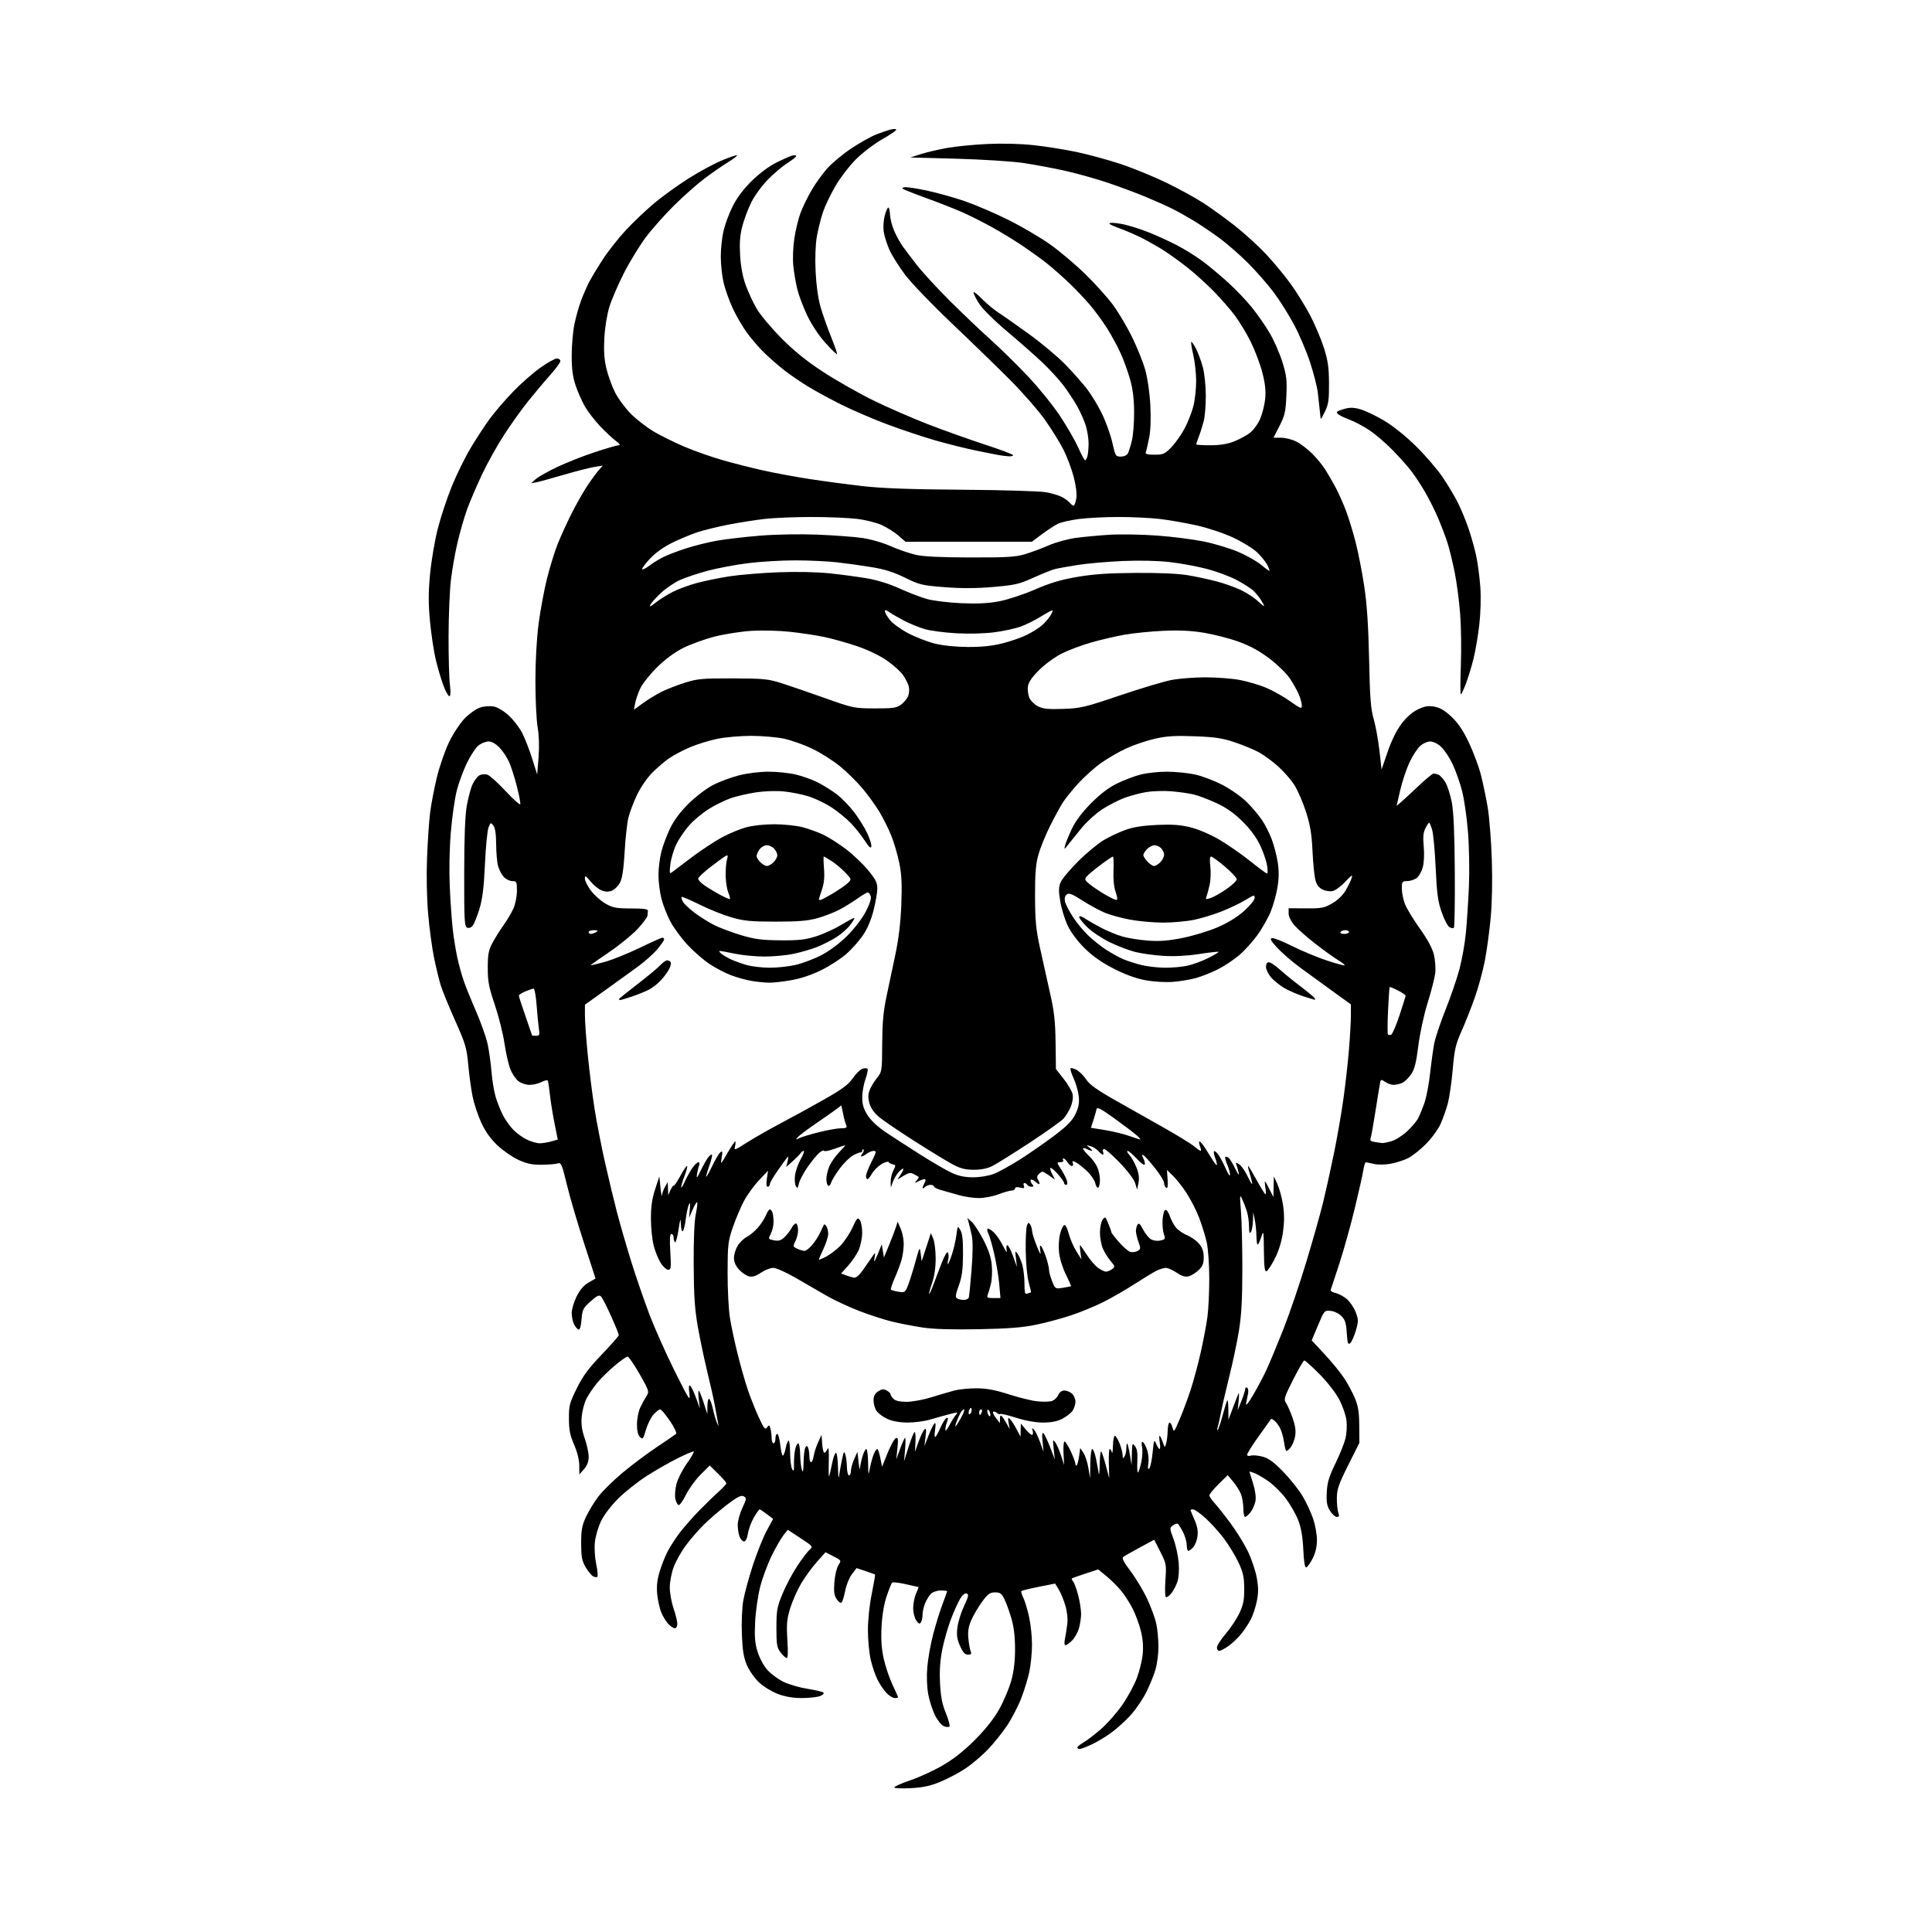 <svg version="1.1" xmlns="http://www.w3.org/2000/svg" xmlns:xlink="http://www.w3.org/1999/xlink" width="1024" height="1024" viewBox="0 0 1024 1024"><path stroke="none" fill="black" fill-rule="evenodd" d="M482.75,947.76C477.938,948.026 474.0,947.846 474.0,947.359C474.0,946.872 477.896,945.151 482.657,943.534C487.419,941.917 495.181,938.323 499.907,935.547C505.664,932.166 511.306,927.666 517.0,921.914C522.593,916.264 526.951,910.711 529.743,905.676C532.077,901.467 534.889,894.765 535.993,890.782C537.355,885.868 538.0,880.479 538.0,874.017C538.0,867.678 537.373,862.321 536.124,857.997C535.092,854.424 533.434,849.812 532.439,847.75C530.902,844.564 530.144,844.0 527.4,844.0C524.689,844.0 523.592,844.787 520.573,848.901C518.594,851.596 516.031,855.937 514.876,858.547C513.312,862.084 512.899,864.594 513.258,868.397C513.522,871.203 514.071,874.288 514.476,875.25C515.047,876.605 514.725,877.0 513.051,877.0C511.44,877.0 510.365,875.82 508.844,872.379C507.234,868.741 506.939,866.644 507.455,862.517C507.815,859.635 509.399,854.548 510.976,851.215C513.318,846.263 513.577,845.052 512.394,844.598C511.482,844.248 510.211,845.239 508.964,847.271C507.874,849.047 505.682,853.875 504.092,858.0C502.503,862.125 500.428,869.325 499.482,874.0C498.276,879.96 497.901,885.339 498.227,892.0C498.579,899.164 499.339,903.092 501.321,907.975C502.767,911.537 503.623,914.752 503.225,915.121C502.826,915.489 501.506,915.409 500.291,914.943C499.076,914.476 496.973,911.908 495.619,909.234C494.264,906.561 492.626,901.477 491.979,897.937C491.257,893.985 491.069,888.418 491.491,883.517C491.869,879.126 493.25,871.409 494.559,866.368C495.869,861.327 498.079,854.179 499.47,850.483C500.862,846.786 502.0,843.59 502.0,843.381C502.0,843.171 500.457,843.0 498.571,843.0C496.67,843.0 494.381,843.762 493.433,844.71C492.492,845.651 491.11,847.887 490.361,849.678C489.612,851.47 488.993,854.188 488.985,855.718C488.976,857.248 488.584,859.108 488.113,859.852C487.442,860.911 486.904,860.701 485.628,858.879C484.733,857.601 484.0,854.685 484.0,852.4C484.0,850.114 484.662,846.659 485.472,844.721L486.944,841.198L480.222,839.676C476.525,838.839 473.198,838.457 472.829,838.827C472.46,839.197 471.163,842.425 469.947,846.0C468.538,850.145 467.557,855.987 467.241,862.127C466.887,868.994 467.217,873.88 468.394,879.17C469.302,883.249 471.384,889.42 473.022,892.883C474.66,896.346 476.0,899.364 476.0,899.59C476.0,899.815 475.184,900.0 474.187,900.0C473.19,900.0 471.214,898.763 469.797,897.25C468.38,895.737 466.269,892.602 465.106,890.281C463.943,887.961 462.325,883.236 461.511,879.781C460.696,876.327 460.023,869.296 460.015,864.157C460.006,858.627 460.834,850.721 462.044,844.784C463.168,839.268 463.956,834.65 463.794,834.522C463.632,834.394 461.364,833.577 458.754,832.707L454.007,831.124L451.508,834.4C450.134,836.202 448.551,840.096 447.99,843.053C447.429,846.01 446.569,848.831 446.078,849.322C445.556,849.844 444.471,849.122 443.459,847.577C442.102,845.507 441.842,843.551 442.25,838.47C442.536,834.912 443.5,830.886 444.392,829.524C445.995,827.078 445.964,827.022 441.779,824.887L437.543,822.726L432.981,827.819C430.472,830.621 426.736,835.745 424.678,839.206C422.62,842.668 419.986,848.604 418.826,852.397C417.039,858.237 416.808,860.815 417.32,869.218C417.763,876.489 417.617,879.039 416.773,878.758C416.14,878.547 414.694,877.13 413.561,875.611C411.792,873.239 411.503,871.405 411.519,862.674C411.536,853.541 411.864,851.71 414.725,844.785C416.477,840.542 419.943,833.986 422.427,830.216C424.91,826.447 427.859,822.533 428.98,821.518C431.003,819.688 430.967,819.64 424.284,815.25L417.55,810.827L415.27,813.663C414.016,815.223 411.217,820.1 409.05,824.5C406.882,828.9 404.125,836.325 402.923,841.0C401.721,845.675 400.514,854.065 400.242,859.644C399.848,867.723 400.121,870.976 401.582,875.622C402.621,878.926 404.883,883.079 406.798,885.198C408.658,887.256 412.501,890.065 415.339,891.44C418.178,892.815 423.875,894.467 428.0,895.111C432.125,895.755 435.911,896.652 436.413,897.104C436.929,897.568 436.139,898.377 434.598,898.963C433.097,899.533 428.766,900.0 424.972,900.0C420.378,900.0 416.17,899.287 412.369,897.865C409.23,896.691 404.764,893.98 402.444,891.842C400.125,889.704 397.2,885.602 395.945,882.727C394.165,878.647 393.565,875.056 393.211,866.359C392.951,859.995 393.268,852.277 393.949,848.359C394.604,844.587 396.913,836.1 399.079,829.5C401.245,822.9 404.533,814.699 406.386,811.275L409.755,805.051L406.444,802.525C404.623,801.136 402.897,800.0 402.609,800.0C402.32,800.0 400.964,801.913 399.594,804.25C398.224,806.587 396.798,810.413 396.424,812.75C396.001,815.397 395.218,817.0 394.347,817.0C393.579,817.0 392.512,815.846 391.975,814.435C391.439,813.024 391.004,810.212 391.01,808.185C391.015,806.158 392.118,802.141 393.46,799.258C395.732,794.379 395.78,793.953 394.161,793.086C392.807,792.362 390.876,793.328 385.461,797.441C381.632,800.348 376.068,805.132 373.094,808.072C370.121,811.012 365.762,816.034 363.407,819.234C361.052,822.433 358.197,827.531 357.062,830.563C355.928,833.594 355.0,838.463 355.0,841.381C355.0,844.299 355.9,849.303 357.0,852.5C358.1,855.697 359.0,859.368 359.0,860.657C359.0,861.945 358.403,863.0 357.674,863.0C356.945,863.0 355.392,861.981 354.222,860.736C353.052,859.491 351.392,856.789 350.532,854.73C349.672,852.672 348.695,848.372 348.36,845.175C347.934,841.092 348.263,837.609 349.465,833.474C350.406,830.235 352.324,825.316 353.727,822.543C355.131,819.769 358.205,815.025 360.56,812.0C362.914,808.975 367.483,803.8 370.713,800.5C373.942,797.2 378.478,792.794 380.792,790.71C383.107,788.625 385.0,786.581 385.0,786.168C385.0,785.755 383.011,783.465 380.581,781.08L376.162,776.743L371.271,781.634C368.58,784.324 365.108,789.124 363.554,792.301C362,795.477 360.238,797.913 359.64,797.713C359.041,797.514 358.275,795.997 357.936,794.342C357.598,792.688 357.865,789.192 358.53,786.573C359.194,783.955 361.637,779.12 363.958,775.829C366.279,772.538 367.96,769.626 367.693,769.359C367.426,769.092 363.506,770.734 358.984,773.008C354.461,775.282 347.031,779.549 342.472,782.49C337.913,785.43 331.295,790.686 327.764,794.168C323.998,797.884 320.216,802.828 318.612,806.133C317.109,809.231 315.619,814.289 315.301,817.373C314.976,820.525 315.283,825.621 316.003,829.014C316.707,832.334 316.973,835.36 316.594,835.739C316.215,836.119 315.138,835.952 314.202,835.369C313.266,834.785 311.495,832.551 310.266,830.404C308.439,827.209 308.032,824.956 308.026,818.0C308.021,810.971 308.462,808.548 310.579,804.0C311.987,800.975 314.926,796.132 317.111,793.237C319.296,790.343 325.131,784.606 330.078,780.489C335.025,776.372 343.219,770.242 348.286,766.868C353.354,763.494 357.884,760.387 358.353,759.964C358.822,759.54 357.343,756.45 355.066,753.097C352.789,749.744 350.471,747.0 349.915,747.0C349.359,747.0 347.791,748.201 346.431,749.669C345.071,751.137 343.246,754.787 342.376,757.78C340.921,762.784 340.664,763.092 339.182,761.611C338.096,760.524 337.586,758.292 337.616,754.75C337.64,751.862 338.42,747.925 339.348,746.0C340.276,744.075 341.756,741.371 342.638,739.991C344.186,737.566 344.064,737.173 338.975,728.241C336.079,723.158 333.213,719.011 332.605,719.025C331.997,719.039 328.96,721.177 325.856,723.775C322.752,726.374 318.557,730.494 316.534,732.931C314.511,735.367 311.939,739.16 310.817,741.358C309.696,743.557 308.569,747.863 308.313,750.928C307.976,754.962 308.421,758.131 309.924,762.407C311.066,765.655 312.0,770.018 312.0,772.101C312,774.704 311.228,776.766 309.532,778.694L307.063,781.5L307.032,776.72C307.012,773.778 305.957,769.548 304.289,765.72C302.149,760.808 301.57,757.907 301.539,751.925C301.503,744.994 301.859,743.625 305.719,735.834C308.981,729.252 311.986,725.183 318.955,717.909C323.914,712.734 327.978,708.109 327.986,707.632C327.994,707.155 326.163,702.655 323.917,697.632C321.671,692.609 319.274,687.919 318.591,687.21C317.583,686.164 316.529,686.646 313.023,689.758C309.059,693.276 308.658,694.074 308.222,699.339C307.921,702.966 307.332,704.946 306.623,704.712C306.005,704.509 304.944,703.253 304.265,701.921C303.585,700.589 303.023,697.901 303.015,695.946C303.007,693.992 304.172,690.041 305.605,687.166C307.364,683.635 309.418,681.244 311.934,679.796L315.659,677.652L309.452,658.576C306.037,648.084 301.971,634.212 300.416,627.748C297.81,616.923 297.426,616.047 295.544,616.645C294.421,617.001 290.576,617.316 287.001,617.344C282.014,617.384 279.161,616.78 274.747,614.752C271.583,613.298 266.586,609.83 263.641,607.045C260.016,603.616 257.262,599.757 255.11,595.089C253.363,591.297 251.298,585.114 250.521,581.348C249.745,577.581 248.7,570.0 248.198,564.5C247.369,555.398 246.746,553.288 241.262,541.0C237.948,533.575 234.534,525.25 233.675,522.5C232.817,519.75 231.221,513.225 230.129,508.0C229.037,502.775 227.599,492.2 226.934,484.5C226.197,475.981 225.969,464.237 226.35,454.5C226.695,445.7 227.433,434.914 227.992,430.53C228.55,426.147 230.147,417.822 231.542,412.03C232.936,406.239 235.845,397.843 238.007,393.374C240.172,388.897 243.897,383.231 246.303,380.757C248.704,378.286 252.347,375.71 254.399,375.033C256.514,374.335 259.657,374.088 261.655,374.463C263.765,374.859 266.986,376.789 269.679,379.272C272.154,381.553 275.341,385.688 276.762,388.46C278.183,391.232 280.556,397.325 282.034,402.0L284.723,410.5L285.435,401.5C285.884,395.816 285.709,389.921 284.96,385.5C284.308,381.65 283.775,370.625 283.777,361.0C283.778,350.278 284.439,338.465 285.484,330.5C286.421,323.35 288.436,312.55 289.962,306.5C291.488,300.45 293.985,292.35 295.511,288.5C297.037,284.65 300.307,277.45 302.777,272.5C305.247,267.55 309.072,260.8 311.277,257.5C313.482,254.2 316.234,250.436 317.393,249.136L319.5,246.772L315.0,247.499C312.525,247.899 305.1,249.804 298.5,251.732C291.9,253.661 285.375,255.44 284.0,255.686L281.5,256.134L284.0,253.915C285.375,252.694 290.55,249.781 295.5,247.441C300.45,245.102 309.431,241.57 315.457,239.594C321.483,237.617 327.108,235.986 327.957,235.968C328.923,235.948 328.378,235.122 326.5,233.758C324.85,232.561 321.123,229.087 318.218,226.04C315.313,222.993 311.638,218.25 310.051,215.5C308.465,212.75 306.229,207.702 305.083,204.282C303.53,199.646 303.004,195.573 303.017,188.282C303.027,182.902 303.69,175.409 304.49,171.631C305.29,167.853 306.859,162.32 307.976,159.335C309.093,156.35 310.959,152.041 312.123,149.759C313.287,147.478 316.586,141.986 319.455,137.556C322.324,133.125 327.932,126.02 331.918,121.768C335.904,117.515 342.659,111.121 346.93,107.559C351.201,103.996 359.285,98.171 364.896,94.614C370.506,91.057 378.494,86.732 382.646,85.004C386.797,83.275 390.398,82.065 390.647,82.314C390.896,82.563 388.715,84.232 385.8,86.022C382.885,87.813 377.35,91.647 373.5,94.544C369.65,97.44 362.45,103.796 357.5,108.667C352.55,113.538 345.763,121.158 342.418,125.6C339.073,130.042 333.832,138.587 330.772,144.588C327.711,150.59 324.225,158.65 323.025,162.5C321.758,166.566 320.623,173.482 320.316,179.0C319.937,185.8 320.24,190.418 321.379,195.25C322.255,198.963 324.331,204.693 325.993,207.985C327.654,211.277 331.46,216.417 334.45,219.407C337.441,222.397 342.95,226.645 346.694,228.847C350.437,231.048 357.775,234.657 363.0,236.865C368.225,239.074 377.225,242.235 383.0,243.889C388.775,245.544 398.45,248.002 404.5,249.351C410.55,250.701 421.575,252.74 429.0,253.883C436.425,255.026 449.025,256.71 457.0,257.625C467.486,258.828 482.195,259.367 510.132,259.572C531.379,259.727 551.28,260.32 554.357,260.889C557.433,261.458 561.232,262.586 562.798,263.396C564.364,264.205 566.23,265.573 566.945,266.434C567.66,267.295 568.6,268.0 569.035,268.0C569.469,268.0 570.104,266.312 570.447,264.25C570.841,261.876 570.349,257.699 569.105,252.864C568.024,248.665 565.579,242.14 563.671,238.364C561.764,234.589 557.345,227.462 553.851,222.527C550.358,217.592 542.1,208.131 535.5,201.502C528.9,194.873 515.04,181.417 504.701,171.601C494.361,161.784 483.192,150.194 479.882,145.844C476.571,141.495 472.753,135.429 471.398,132.364C470.042,129.3 468.677,124.922 468.364,122.636C468.05,120.35 468.308,116.571 468.935,114.24C469.563,111.908 470.414,110 470.826,110C471.238,110 471.643,111.698 471.725,113.772C471.808,115.847 472.784,119.664 473.895,122.254C475.005,124.845 476.945,128.426 478.207,130.214C479.468,132.002 482.959,136.622 485.964,140.482C488.969,144.342 496.85,152.9 503.477,159.5C510.104,166.1 519.796,175.325 525.013,180.001C530.231,184.676 539.168,193.451 544.873,199.501C550.578,205.55 558.237,215.024 561.892,220.554C565.547,226.084 569.879,233.609 571.519,237.277C573.158,240.945 574.785,243.958 575.133,243.973C575.482,243.988 576.038,242.988 576.37,241.75C576.701,240.512 576.974,237.475 576.976,235.0C576.977,232.525 576.317,228.32 575.509,225.656C574.7,222.991 572.6,218.266 570.841,215.156C569.081,212.045 565.749,207.025 563.435,204.0C561.122,200.975 556.137,195.575 552.359,192.0C548.581,188.425 540.225,181.072 533.791,175.66C527.143,170.068 520.778,163.771 519.047,161.073C517.371,158.461 516.0,155.761 516.0,155.071C516.0,154.381 517.961,155.834 520.357,158.299C522.753,160.765 526.691,164.061 529.107,165.625C531.523,167.189 538.9,172.376 545.5,177.151C552.1,181.927 560.703,189.134 564.618,193.167C568.533,197.2 573.66,202.975 576.012,206.0C578.364,209.025 582.003,215.034 584.099,219.354C586.195,223.673 588.65,230.536 589.555,234.604C591.133,241.694 591.319,242 594.065,242C595.787,242 597.285,241.302 597.821,240.25C598.311,239.287 599.258,236.263 599.926,233.528C600.594,230.794 601.123,224.044 601.101,218.528C601.074,211.554 600.436,206.269 599.006,201.174C597.876,197.144 595.609,190.889 593.97,187.272C592.33,183.656 589.124,177.728 586.846,174.099C584.567,170.469 580.407,164.8 577.601,161.5C574.796,158.2 569.575,152.741 566.0,149.369C562.425,145.997 557.25,141.468 554.5,139.304C551.75,137.14 546.125,133.086 542.0,130.296C537.875,127.506 530.45,122.987 525.5,120.255C520.55,117.522 513.35,113.919 509.5,112.248C505.65,110.577 498.0,107.573 492.5,105.571C487.0,103.57 481.375,101.421 480.0,100.796C477.882,99.834 477.775,99.597 479.303,99.247C480.294,99.019 485.624,99.8 491.147,100.983C496.669,102.165 505.758,104.702 511.344,106.621C516.93,108.54 527.35,113.017 534.5,116.57C541.65,120.124 551.689,126.03 556.809,129.694C561.929,133.359 570.288,140.44 575.384,145.429C580.479,150.418 586.984,157.65 589.839,161.5C592.694,165.35 597.246,173.0 599.954,178.5C602.663,184.0 605.83,191.875 606.991,196.0C608.235,200.418 609.347,208.092 609.697,214.675C610.075,221.809 609.85,228.083 609.075,232.026C608.406,235.423 607.618,238.832 607.323,239.601C606.906,240.687 607.929,241.0 611.894,241.0C616.529,241.0 617.357,240.634 620.835,237.051C622.942,234.879 626.078,230.455 627.802,227.22C629.527,223.984 631.627,218.692 632.469,215.458C633.311,212.225 633.993,206.187 633.985,202.04C633.977,197.893 633.292,191.622 632.463,188.105C631.634,184.588 631.159,181.507 631.408,181.259C631.657,181.01 632.794,182.636 633.935,184.873C635.076,187.109 636.703,191.54 637.55,194.72C638.397,197.9 639.096,204.628 639.104,209.676C639.111,214.722 638.618,220.797 638.008,223.176C637.397,225.554 636.246,229.197 635.449,231.27C634.652,233.344 634.0,235.256 634.0,235.52C634.0,235.784 637.358,236.0 641.463,236.0C646.598,236.0 650.528,235.368 654.061,233.976C656.886,232.862 660.679,230.821 662.491,229.439C664.303,228.057 666.739,224.71 667.904,222.001C669.069,219.293 670.274,214.472 670.582,211.288C670.981,207.163 670.549,203.202 669.077,197.5C667.941,193.1 665.21,185.833 663.008,181.352C660.806,176.87 656.987,170.521 654.523,167.242C652.059,163.964 646.995,158.17 643.271,154.367C639.547,150.564 633.35,144.961 629.5,141.916C625.65,138.872 620.025,134.799 617.0,132.867C613.975,130.934 608.8,127.974 605.5,126.288C602.2,124.603 596.575,122.17 593.0,120.881C588.791,119.364 587.189,118.403 588.456,118.156C589.532,117.946 592.907,118.328 595.956,119.006C599.005,119.684 604.875,121.573 609.0,123.204C613.125,124.834 619.875,127.932 624.0,130.086C628.125,132.241 634.2,136.031 637.5,138.509C640.8,140.987 646.777,145.978 650.783,149.601C654.788,153.224 660.499,159.199 663.473,162.88C666.446,166.561 670.72,172.706 672.969,176.536C675.218,180.366 678.223,187.211 679.646,191.746C681.887,198.889 682.176,201.295 681.804,209.746C681.428,218.279 680.974,220.282 678.173,225.75L674.971,232.0L679.025,232C681.255,232 684.905,232.931 687.135,234.069C689.366,235.207 693.137,238.084 695.516,240.464C697.895,242.843 701.007,246.635 702.431,248.891C703.855,251.147 706.291,255.356 707.844,258.246C709.397,261.136 711.867,266.658 713.332,270.518C714.798,274.378 717.145,282.028 718.548,287.518C719.95,293.008 722.006,303.575 723.115,311.0C724.531,320.479 725.288,331.947 725.655,349.5C726.083,369.925 726.525,375.697 728.07,381.042C729.11,384.64 730.479,392.142 731.113,397.713L732.264,407.841L735.494,398.444C737.522,392.544 740.244,387.034 742.807,383.639C745.42,380.179 748.529,377.438 751.443,376.028C755.011,374.301 756.898,373.976 760.165,374.528C763.178,375.037 765.697,376.507 769.248,379.829C772.754,383.108 775.399,387.016 778.476,393.463C780.848,398.433 783.723,406.1 784.863,410.5C786.003,414.9 787.649,422.775 788.52,428.0C789.39,433.225 790.369,445.632 790.695,455.571C791.061,466.743 790.826,478.578 790.08,486.571C789.416,493.682 788.024,503.897 786.987,509.271C785.95,514.646 783.554,523.421 781.663,528.771C779.771,534.122 776.607,542.122 774.63,546.548C771.533,553.485 770.891,556.27 769.984,566.72C769.405,573.388 768.251,581.466 767.419,584.672C766.587,587.877 764.823,592.871 763.5,595.768C762.177,598.666 758.676,603.454 755.722,606.409C752.767,609.364 748.561,612.694 746.374,613.809C744.188,614.924 740.025,616.268 737.123,616.796C734.056,617.353 730.308,617.397 728.173,616.901C726.153,616.432 724.22,616.037 723.878,616.024C723.536,616.011 722.955,617.913 722.587,620.25C722.22,622.587 720.168,631.738 718.027,640.584C715.887,649.43 712.246,662.48 709.937,669.584C707.628,676.688 705.548,683.001 705.314,683.614C705.081,684.227 706.202,684.99 707.806,685.311C709.409,685.632 712.101,687.056 713.789,688.476C715.476,689.895 717.608,693.026 718.527,695.432C720.068,699.466 720.074,700.233 718.609,705.273C717.735,708.279 716.394,711.258 715.628,711.894C714.469,712.856 714.166,711.955 713.819,706.498C713.482,701.208 712.93,699.478 710.951,697.506C709.563,696.124 707.068,694.943 705.199,694.783C701.953,694.505 701.841,694.634 698.564,702.48L695.231,710.459L702.012,717.72C705.741,721.713 710.395,727.395 712.354,730.346C714.313,733.297 716.918,738.139 718.143,741.106C719.863,745.271 720.385,748.578 720.435,755.623L720.5,764.745L714.554,776.606C709.508,786.673 708.6,789.302 708.554,793.984C708.524,797.018 708.868,800.513 709.317,801.75C709.946,803.48 709.769,804.0 708.553,804.0C707.683,804.0 706.053,802.538 704.932,800.75C703.301,798.15 702.958,796.193 703.217,790.966C703.476,785.738 704.378,782.712 707.73,775.82C710.034,771.084 712.447,765.111 713.092,762.548C713.737,759.986 714,755.651 713.677,752.917C713.353,750.182 711.608,745.144 709.799,741.722C707.916,738.16 703.429,732.4 699.304,728.25C695.34,724.263 691.738,721.027 691.298,721.059C690.859,721.092 688.185,725.704 685.355,731.309C680.67,740.59 680.338,741.688 681.629,743.602C682.409,744.758 683.965,748.314 685.086,751.504C686.512,755.561 686.929,758.459 686.475,761.149C686.117,763.264 685.003,766.008 683.999,767.247C682.994,768.486 681.947,769.275 681.671,769.0C681.395,768.725 680.871,766.497 680.507,764.049C680.142,761.601 679.233,758.418 678.488,756.976C677.742,755.534 676.416,753.76 675.542,753.035C674.667,752.309 673.83,751.892 673.681,752.107C673.532,752.323 670.618,756.401 667.205,761.169C663.792,765.937 661.0,770.354 661.0,770.986C661.0,771.67 661.789,771.884 662.951,771.516C664.024,771.175 666.834,771.417 669.195,772.053C672.439,772.926 675.139,774.913 680.239,780.176C683.951,784.008 688.574,789.849 690.512,793.155C692.449,796.462 694.927,801.815 696.017,805.052C697.108,808.289 698.0,813.331 698.0,816.257C698.0,819.799 697.248,823.05 695.75,825.988C694.513,828.415 692.991,830.555 692.368,830.744C691.6,830.977 691.088,827.94 690.775,821.294C690.452,814.448 689.643,809.771 688.088,805.757C686.863,802.598 683.874,797.37 681.445,794.138C679.016,790.907 674.659,786.668 671.764,784.718C668.869,782.768 665.529,780.892 664.343,780.549L662.186,779.924L664.111,786.109C665.336,790.045 665.806,793.515 665.405,795.655C665.058,797.504 663.892,800.138 662.814,801.509C661.737,802.879 660.438,804.0 659.927,804.0C659.417,804.0 659.0,801.961 659.0,799.468C659.0,796.975 658.393,793.488 657.652,791.718C656.91,789.948 655.044,787.007 653.505,785.182L650.707,781.863L645.854,786.644C643.184,789.274 641.0,791.939 641.0,792.566C641.0,793.194 642.209,795.011 643.687,796.604C645.165,798.197 648.995,803.033 652.199,807.352C655.402,811.671 659.565,818.421 661.45,822.352C663.335,826.283 665.425,832.497 666.095,836.16C667.033,841.291 667.045,844.15 666.147,848.62C665.507,851.811 664.068,856.176 662.95,858.321C661.832,860.465 659.527,863.95 657.828,866.065C656.128,868.179 653.085,871.055 651.065,872.455C649.045,873.855 646.854,875.0 646.196,875.0C645.538,875.0 645.0,874.186 645.0,873.19C645.0,872.195 647.097,868.932 649.659,865.94C652.222,862.948 655.484,858.025 656.909,855.0C658.999,850.564 659.492,848.048 659.457,841.991C659.421,835.749 658.898,833.387 656.352,827.991C654.668,824.421 651.179,818.71 648.598,815.301C646.018,811.891 641.629,807.054 638.845,804.551C636.061,802.048 633.157,800.0 632.392,800.0C631.626,800.0 631.0,800.168 631.0,800.373C631.0,800.578 631.95,802.894 633.112,805.52C634.589,808.858 635.065,811.477 634.697,814.225C634.407,816.387 633.387,819.02 632.43,820.078C631.473,821.135 630.31,822.0 629.845,822.0C629.38,822.0 629.0,820.632 629.0,818.96C629.0,817.288 628.106,814.169 627.014,812.028C625.922,809.887 624.68,807.92 624.253,807.657C623.827,807.393 622.652,807.782 621.641,808.52C619.868,809.817 619.879,810.062 621.982,815.68C623.179,818.88 624.407,824.462 624.71,828.086C625.041,832.027 624.785,836.12 624.074,838.274C623.421,840.255 621.976,843.032 620.863,844.447C619.75,845.862 618.449,846.777 617.971,846.482C617.492,846.186 617.37,842.131 617.699,837.47C618.275,829.317 618.173,828.752 615.021,822.542L611.745,816.088L604.123,820.21C599.93,822.476 595.974,824.731 595.332,825.22C594.499,825.854 595.627,828.036 599.249,832.805C602.047,836.487 606.012,843.1 608.062,847.5C610.112,851.9 612.287,857.885 612.895,860.799C613.503,863.714 614.0,869.145 614.0,872.868C614.0,876.591 613.274,882.08 612.388,885.067C611.501,888.053 609.293,893.439 607.483,897.034C605.672,900.63 602.036,905.968 599.404,908.896C596.771,911.824 592.205,916.002 589.256,918.18C586.307,920.358 581.556,923.23 578.697,924.561C575.839,925.892 572.938,926.985 572.25,926.99C571.562,926.996 571.0,926.647 571.0,926.216C571.0,925.784 572.462,924.588 574.25,923.558C576.038,922.527 580.236,919.309 583.581,916.406C586.926,913.503 592,907.745 594.858,903.612C597.716,899.478 601.19,893.076 602.58,889.384C603.969,885.693 605.362,879.934 605.674,876.585C606.051,872.552 605.704,868.393 604.646,864.264C603.768,860.836 601.86,855.661 600.406,852.765C598.953,849.869 596.225,845.604 594.345,843.287C592.465,840.97 588.933,837.44 586.497,835.444L582.068,831.814L575.284,834.043C571.553,835.269 568.323,836.424 568.107,836.611C567.892,836.799 568.212,837.551 568.82,838.283C569.428,839.015 570.617,842.271 571.463,845.517C572.308,848.764 573.0,853.186 573.0,855.344C573.0,857.502 572.475,861.022 571.832,863.165C571.19,865.309 569.554,868.174 568.196,869.531C566.838,870.889 565.282,872.0 564.739,872.0C564.151,872.0 564.024,870.681 564.426,868.75C564.798,866.962 565.358,863.438 565.671,860.917C566.027,858.045 565.642,854.311 564.641,850.917C563.761,847.938 562.183,844.11 561.134,842.412L559.226,839.323L550.567,841.041C545.804,841.986 541.67,842.997 541.38,843.287C541.09,843.577 541.506,845.093 542.304,846.657C543.103,848.221 544.486,852.739 545.378,856.697C546.27,860.656 546.992,867.406 546.983,871.697C546.973,875.989 546.339,882.455 545.573,886.066C544.808,889.677 542.858,896.04 541.24,900.207C539.622,904.373 536.235,910.886 533.712,914.681C531.189,918.476 526.51,924.269 523.313,927.555C520.116,930.841 514.815,935.299 511.533,937.462C508.251,939.625 502.401,942.718 498.533,944.335C493.192,946.567 489.395,947.391 482.75,947.76zM444.687,782.5C444.899,780.85 445.58,777.025 446.2,774.0C447.171,769.263 447.429,768.847 448.064,771.0C448.469,772.375 448.845,775.413 448.9,777.75C448.955,780.087 449.45,782.0 450.0,782.0C450.55,782.0 451.0,780.93 451.0,779.622C451.0,778.314 451.779,775.502 452.73,773.372L454.461,769.5L455.067,775.0C455.401,778.025 455.747,779.427 455.837,778.116C455.927,776.805 456.521,773.992 457.158,771.866C457.795,769.74 458.695,768.0 459.158,768.0C459.621,768.0 460.049,771.263 460.11,775.25C460.216,782.281 460.246,782.364 461.096,778.0C461.579,775.525 462.484,772.263 463.108,770.75C463.732,769.237 464.563,768.0 464.954,768.0C465.345,768.0 466.078,770.112 466.582,772.694L467.5,777.387L470.5,770.018C472.15,765.965 474.121,762.446 474.881,762.198C475.995,761.833 476.144,762.883 475.651,767.623L475.039,773.5L477.013,768.09C478.099,765.114 479.278,762.414 479.634,762.09C479.989,761.765 480.027,764.425 479.718,768.0L479.155,774.5L481.608,766.75C482.957,762.487 484.384,759 484.78,758.999C485.176,758.999 485.375,761.362 485.223,764.249L484.946,769.5L486.843,764.18C487.886,761.254 489.286,758.329 489.952,757.68C490.9,756.758 491.031,757.593 490.555,761.5L489.946,766.5L492.095,761.0C493.277,757.975 494.697,755.05 495.25,754.5C495.924,753.83 496.041,754.926 495.604,757.824C495.246,760.202 495.301,761.929 495.726,761.662C496.152,761.395 497.4,759.121 498.5,756.608C499.6,754.096 501.043,751.827 501.707,751.568C502.602,751.218 502.667,751.746 501.957,753.613C501.431,754.997 501.02,756.888 501.044,757.815C501.069,758.742 502.022,757.7 503.163,755.5C504.304,753.3 505.873,750.775 506.648,749.889C507.938,748.416 507.65,748.384 503.279,749.522C500.651,750.206 496.056,751.493 493.068,752.383C490.081,753.272 484.681,753.99 481.068,753.978C476.828,753.964 473.041,753.293 470.383,752.086C468.118,751.058 465.53,749.168 464.633,747.886C463.735,746.604 463.0,744.09 463.0,742.301C463.0,739.957 463.681,738.6 465.433,737.452C467.325,736.212 468.325,736.104 469.933,736.964C471.07,737.573 472.0,738.472 472.0,738.964C472.0,739.455 472.707,740.564 473.571,741.429C474.61,742.467 476.965,743.0 480.52,743.0C483.477,743.0 489.407,741.907 493.698,740.571C497.989,739.235 503.51,737.617 505.967,736.974C508.424,736.332 513.681,735.819 517.649,735.834C522.946,735.855 527.474,736.702 534.682,739.019C540.082,740.755 546.822,742.42 549.661,742.718C552.5,743.017 555.91,742.988 557.24,742.655C558.569,742.321 560.175,740.912 560.807,739.524C561.528,737.942 562.776,737.0 564.15,737.0C565.356,737.0 567.165,737.745 568.171,738.655C569.177,739.565 570.0,741.49 570.0,742.932C570.0,744.375 569.295,746.561 568.434,747.791C567.573,749.021 565.116,750.921 562.974,752.013C560.298,753.379 557.113,753.996 552.79,753.987C548.855,753.979 543.548,753.032 538.614,751.456C534.277,750.071 530.494,749.173 530.206,749.46C529.919,749.748 529.069,749.472 528.318,748.849C527.566,748.225 526.686,747.98 526.362,748.305C526.037,748.629 526.723,750.104 527.886,751.582L530.0,754.27L530.0,751.935C530.0,750.473 530.351,749.955 530.938,750.55C531.453,751.073 532.619,752.85 533.527,754.5L535.18,757.5L534.603,754.192C534.117,751.4 534.239,751.096 535.389,752.246C536.138,752.995 537.687,755.384 538.831,757.554L540.912,761.5L540.983,758.0L541.054,754.5L543.8,757.81C545.311,759.631 546.843,760.824 547.204,760.462C547.566,760.1 547.602,759.061 547.284,758.152C546.829,756.853 546.978,756.752 547.983,757.68C548.685,758.329 550.126,761.254 551.186,764.18L553.111,769.5L552.582,764.077C552.21,760.265 552.367,758.967 553.11,759.71C553.692,760.292 555.27,763.632 556.617,767.134L559.065,773.5L558.485,768.0C557.957,762.998 558.036,762.684 559.36,764.537C560.16,765.658 561.533,768.808 562.41,771.537L564.004,776.5L563.688,770.25C563.514,766.812 563.759,764.0 564.232,764.0C564.705,764.0 566.192,766.362 567.536,769.25C568.881,772.138 569.985,775.138 569.99,775.917C569.996,776.696 570.308,777.025 570.685,776.648C571.062,776.271 571.636,774.059 571.96,771.731L572.55,767.5L574.253,770.041C575.19,771.439 576.364,775.039 576.861,778.041L577.766,783.5L577.883,775.75C577.947,771.487 578.418,768.0 578.928,768.0C579.439,768.0 580.338,770.362 580.927,773.25C581.516,776.138 582.162,779.625 582.363,781.0C582.563,782.375 582.789,780.162 582.864,776.083C582.939,772.004 583.304,768.971 583.675,769.342C584.047,769.713 585.152,773.051 586.132,776.759L587.914,783.5L587.707,775.748C587.593,771.484 587.805,767.996 588.177,767.998C588.549,767.999 589.059,768.788 589.311,769.75C589.562,770.712 589.82,769.138 589.884,766.25C589.948,763.362 590.401,761.0 590.891,761.0C591.382,761.0 592.507,762.809 593.391,765.02C594.276,767.231 595.007,770.044 595.015,771.27C595.028,773.077 595.215,773.215 596.0,772.0C596.533,771.175 596.976,769.188 596.985,767.583C596.993,765.979 597.217,764.883 597.482,765.148C597.746,765.413 598.369,768.076 598.865,771.065L599.766,776.5L599.915,770.5C600.054,764.897 600.165,764.632 601.594,766.5C602.682,767.922 603.034,770.279 602.812,774.658C602.64,778.044 602.801,780.628 603.169,780.399C603.537,780.17 604.316,777.752 604.901,775.026C605.486,772.3 605.677,768.634 605.326,766.879C604.892,764.709 605.034,763.903 605.771,764.358C606.367,764.727 607.388,766.645 608.04,768.622C608.693,770.599 608.967,773.816 608.65,775.772C608.244,778.27 608.387,779.013 609.13,778.27C609.711,777.689 610.514,773.903 610.915,769.857C611.587,763.082 611.735,762.718 612.797,765.25C613.432,766.763 614.246,768.0 614.606,768.0C614.967,768.0 615.006,766.425 614.694,764.5C614.381,762.575 614.346,761.0 614.615,761.0C614.884,761.0 615.618,762.462 616.247,764.25C617.387,767.49 617.393,767.492 618.096,765.0C618.483,763.625 618.845,760.587 618.9,758.25C618.955,755.913 619.401,754.0 619.892,754.0C620.382,754.0 621.093,755.235 621.472,756.745C622.111,759.29 622.378,758.982 625.149,752.495C626.793,748.648 629.428,741.59 631.005,736.812C632.582,732.034 635.037,722.929 636.461,716.579C637.885,710.229 639.475,701.763 639.994,697.767C640.514,693.77 640.936,684.65 640.934,677.5C640.932,670.35 640.33,661.8 639.598,658.5C638.865,655.2 637.06,649.35 635.585,645.5C634.111,641.65 631.139,635.788 628.981,632.473C626.822,629.159 623.581,625.016 621.778,623.268L618.5,620.089L618.855,625.168C619.101,628.695 618.872,630.039 618.105,629.565C617.497,629.189 617.0,628.038 617.0,627.007C617.0,625.976 614.723,622.29 611.941,618.816C609.158,615.342 606.414,612.335 605.844,612.134C605.19,611.904 605.236,612.573 605.968,613.94C606.607,615.134 606.963,616.611 606.759,617.222C606.556,617.833 604.654,616.458 602.534,614.167C600.414,611.875 598.223,610.0 597.665,610.0C597.108,610 597.561,611.012 598.674,612.25C599.786,613.487 601.472,616.504 602.421,618.953C603.614,622.031 603.923,624.502 603.422,626.953L602.698,630.5L601.652,627.067C601.05,625.092 597.607,620.527 593.545,616.317C589.662,612.293 585.94,609.0 585.274,609.0C584.608,609.0 584.322,609.675 584.638,610.5C584.955,611.325 584.9,612.0 584.517,612.0C584.134,612.0 583.073,611.139 582.16,610.087C581.247,609.035 579.375,607.863 578.0,607.483C575.57,606.812 575.556,606.837 577.5,608.365C578.6,609.229 579.133,609.951 578.684,609.968C578.236,609.986 576.998,609.534 575.934,608.965C574.87,608.395 574.0,608.311 574.0,608.778C574.0,609.244 575.405,610.948 577.123,612.563C578.841,614.178 580.866,616.948 581.623,618.718C582.38,620.488 583.0,623.499 583.0,625.409C583.0,627.319 582.587,629.137 582.081,629.45C581.576,629.762 580.881,628.735 580.537,627.168C580.193,625.601 578.244,622.726 576.206,620.778C574.168,618.83 571.498,616.723 570.273,616.095C568.406,615.139 568.14,615.2 568.629,616.477C568.951,617.315 568.72,618.0 568.115,618.0C567.511,618.0 566.455,617.1 565.768,616.0C565.081,614.9 564.151,614.0 563.7,614.0C563.25,614.0 563.16,614.45 563.5,615.0C563.84,615.55 563.185,616.0 562.045,616.0C560.008,616.0 560.014,616.066 562.389,619.75C563.718,621.812 565.105,624.513 565.47,625.75C565.867,627.093 565.705,628.0 565.067,628.0C564.48,628.0 564.0,627.566 564.0,627.035C564.0,626.504 562.603,624.479 560.896,622.535C559.189,620.591 557.378,619.0 556.871,619.0C556.364,619.0 556.679,620.412 557.571,622.137L559.193,625.273L556.192,623.137C554.542,621.962 552.891,621.0 552.524,621.0C552.157,621.0 551.255,621.602 550.519,622.338C549.659,623.198 549.5,624.18 550.075,625.088C550.567,625.865 550.976,626.907 550.985,627.405C550.993,627.903 550.097,627.493 548.994,626.494C547.89,625.496 546.701,624.965 546.351,625.315C546.001,625.665 546.284,626.638 546.98,627.476C548.022,628.731 547.969,629.0 546.681,629.0C545.822,629.0 544.84,628.55 544.5,628.0C544.16,627.45 543.473,627.0 542.972,627.0C542.472,627.0 542.331,627.698 542.658,628.551C543.136,629.798 542.738,629.972 540.626,629.442C538.974,629.028 538.0,629.194 538.0,629.892C538.0,630.501 537.212,631 536.25,631.001C535.288,631.001 532.133,631.901 529.239,633.001C526.346,634.1 521.66,635.0 518.827,635.0C515.994,635.0 511.161,634.283 508.088,633.407C505.015,632.531 500.812,631.334 498.75,630.747C496.688,630.16 495.0,629.302 495.0,628.84C495.0,628.378 494.19,628.0 493.2,628.0C492.21,628.0 490.86,628.54 490.2,629.2C489.54,629.86 489.0,630.055 489.0,629.634C489.0,629.213 489.466,627.998 490.035,626.934C490.767,625.566 490.748,625.0 489.969,625.0C489.364,625.0 487.886,625.524 486.684,626.164C484.699,627.221 484.627,627.173 485.893,625.64C486.658,624.711 487.108,623.85 486.893,623.726C486.677,623.602 485.549,622.972 484.387,622.327C482.655,621.366 481.679,621.517 478.962,623.169L475.65,625.184L477.405,622.505C478.37,621.032 478.976,619.642 478.751,619.417C478.525,619.192 477.422,620.019 476.298,621.254C475.174,622.489 473.783,624.85 473.206,626.5L472.158,629.5L472.079,626.364C472.036,624.64 472.672,621.94 473.494,620.364C474.861,617.744 474.84,617.469 473.244,617.134C472.285,616.933 471.257,616.385 470.961,615.917C470.665,615.448 468.951,615.96 467.153,617.053C465.354,618.147 463.122,620.38 462.192,622.015C461.261,623.65 460.163,624.99 459.75,624.994C459.337,624.997 459.006,624.212 459.013,623.25C459.02,622.288 460.338,618.913 461.942,615.75C464.482,610.741 464.634,610.0 463.12,610.0C462.164,610.0 460.509,610.661 459.441,611.468C458.374,612.276 457.107,612.951 456.628,612.968C456.148,612.986 456.324,612.314 457.02,611.476C457.716,610.638 457.996,609.663 457.643,609.309C457.289,608.956 457.0,609.192 457.0,609.833C457.0,610.475 456.663,610.907 456.25,610.794C455.837,610.681 454.047,611.363 452.271,612.309C450.496,613.255 447.285,616.385 445.136,619.265C442.987,622.144 440.92,625.519 440.543,626.765C440.165,628.01 439.438,628.771 438.928,628.456C438.418,628.14 438.0,626.544 438.0,624.909C438.0,623.274 438.697,620.263 439.549,618.218C440.401,616.173 442.742,612.812 444.752,610.75C446.762,608.688 448.196,607.0 447.939,607.0C447.682,607.0 445.138,607.853 442.285,608.896C439.432,609.939 436.963,610.423 436.799,609.972C436.634,609.521 435.52,609.95 434.323,610.927C433.126,611.903 430.342,615.278 428.136,618.427C425.93,621.576 423.82,625.544 423.446,627.244C422.861,629.908 422.631,630.092 421.784,628.578C421.243,627.611 421.081,624.948 421.426,622.66C421.77,620.372 423.139,616.587 424.468,614.25C425.797,611.913 426.482,610.0 425.992,610.0C425.501,610.0 424.735,610.562 424.29,611.25C423.845,611.938 421.962,613.85 420.105,615.5L416.729,618.5L417.446,615.502C417.84,613.853 417.87,612.796 417.513,613.153C417.156,613.511 414.869,616.635 412.432,620.097C409.994,623.558 408.0,626.978 408.0,627.695C408.0,628.413 407.51,629.0 406.912,629.0C406.2,629.0 406.043,627.533 406.457,624.75L407.089,620.5L402.288,625.555C399.647,628.336 396.061,633.286 394.319,636.555C392.577,639.825 389.92,646.1 388.414,650.5C385.887,657.885 385.673,659.731 385.639,674.5C385.619,683.3 386.176,694.1 386.879,698.5C387.581,702.9 389.454,711.675 391.041,718.0C392.627,724.325 395.065,732.833 396.456,736.906C397.848,740.98 400.427,747.436 402.186,751.253C404.908,757.157 405.562,757.952 406.57,756.573C407.624,755.132 407.822,755.203 408.364,757.227C408.699,758.477 408.979,760.737 408.986,762.25C408.994,763.763 409.45,765.0 410.0,765.0C410.55,765.0 411.0,763.875 411.0,762.5C411.0,761.125 411.428,760.0 411.95,760.0C412.473,760.0 413.205,762.691 413.577,765.981C413.949,769.27 414.596,771.75 415.014,771.492C415.431,771.233 416.067,769.458 416.425,767.546C416.784,765.634 417.447,763.842 417.9,763.562C418.352,763.283 418.741,766.155 418.765,769.944C418.788,773.734 419.279,777.659 419.856,778.667C420.696,780.137 420.889,779.599 420.829,775.948C420.788,773.444 421.07,769.956 421.457,768.198C421.843,766.439 422.573,765.0 423.079,765.0C423.586,765.0 424.045,767.587 424.1,770.75C424.155,773.913 424.56,777.625 425.0,779.0C425.59,780.841 425.831,779.788 425.916,775.0C425.979,771.425 426.411,767.9 426.876,767.166C427.551,766.102 427.851,766.169 428.361,767.498C428.712,768.414 429.0,770.477 429.0,772.082C429.0,773.687 429.391,775.0 429.869,775.0C430.347,775.0 430.98,773.512 431.275,771.694C431.57,769.875 432.628,766.612 433.625,764.444L435.439,760.5L435.774,765.25C435.959,767.862 436.466,770.0 436.902,770.0C437.338,770.0 438.101,769.089 438.597,767.976C439.202,766.621 439.424,768.851 439.27,774.726C439.143,779.552 439.227,783.05 439.456,782.5C439.686,781.95 440.384,778.913 441.008,775.75C441.631,772.587 442.56,770.0 443.071,770.0C443.582,770.0 444.067,773.487 444.15,777.75C444.232,782.013 444.474,784.15 444.687,782.5zM645.436,757.821C645.852,757.448 647.046,753.888 648.09,749.91C649.134,745.932 650.216,742.45 650.494,742.172C650.772,741.894 651.023,744.104 651.052,747.083L651.104,752.5L653.535,746.0C654.871,742.425 656.197,739.05 656.481,738.5C656.765,737.95 656.771,739.75 656.494,742.5L655.99,747.5L657.994,742.5C659.097,739.75 659.999,736.911 659.999,736.191C660,735.471 660.452,735.161 661.004,735.502C661.556,735.843 661.781,737.22 661.504,738.561C661.227,739.903 660.763,742.237 660.473,743.75C660.127,745.555 661.377,744.095 664.114,739.5C666.406,735.65 669.628,729.575 671.273,726.0C672.919,722.425 676.907,712.848 680.136,704.718C683.365,696.588 688.887,680.388 692.407,668.718C695.926,657.048 699.95,642.775 701.348,637.0C702.746,631.225 705.24,619.961 706.89,611.97C708.54,603.978 710.791,591.153 711.891,583.47C712.991,575.786 714.366,563.738 714.946,556.696C715.526,549.653 716.0,541.291 716.0,538.113L716.0,532.334L706.403,525.417C701.125,521.613 693.343,515.951 689.109,512.835C684.876,509.72 679.411,505 676.966,502.347C673.55,498.641 672.902,497.45 674.169,497.206C675.076,497.031 679.895,498.936 684.879,501.439C689.863,503.942 698.062,507.359 703.099,509.033C708.136,510.706 712.448,511.885 712.681,511.652C712.914,511.419 711.394,510.196 709.303,508.935C707.211,507.674 701.868,503.836 697.428,500.406C692.988,496.976 687.926,492.541 686.178,490.55C684.246,488.35 683.0,485.846 683.0,484.165L683.0,481.401L692.25,481.45C700.61,481.495 701.955,481.233 706.223,478.723C709.152,477.002 711.867,474.342 713.37,471.723C714.702,469.401 716.105,466.453 716.488,465.173C717.018,463.402 716.2,463.913 713.068,467.311C710.804,469.767 707.733,472.009 706.244,472.294C704.754,472.578 702.307,472.176 700.805,471.399C698.968,470.449 697.767,468.76 697.137,466.243C696.621,464.184 695.95,457.274 695.644,450.887C695.212,441.867 694.432,437.234 692.151,430.142C690.536,425.119 687.761,418.744 685.984,415.974C684.207,413.205 680.309,408.761 677.322,406.099C674.335,403.437 669.778,400.109 667.195,398.705C664.613,397.3 658.9,394.936 654.5,393.452C647.984,391.254 644.071,390.659 633.409,390.241C623.178,389.841 618.59,390.109 612.409,391.47C608.059,392.428 601.197,394.729 597.16,396.583C593.123,398.436 586.984,401.977 583.518,404.45C580.051,406.924 574.641,411.772 571.494,415.224C568.348,418.676 564.676,423.215 563.335,425.312C561.994,427.408 558.937,433.033 556.541,437.812C554.144,442.591 551.369,449.426 550.372,453.001C548.971,458.027 548.568,463.012 548.595,475.0C548.624,487.886 549.071,492.524 551.24,502.5C552.676,509.1 555.075,519.9 556.572,526.5C558.744,536.075 559.332,541.343 559.479,552.567L559.664,566.634L563.749,571.802C565.996,574.645 568.122,578.28 568.474,579.882C568.865,581.662 568.49,584.285 567.509,586.633C566.627,588.745 564.914,591.56 563.702,592.888C562.491,594.216 554.46,599.927 545.856,605.578C537.251,611.228 528.381,616.785 526.145,617.926C523.391,619.331 520.177,620.0 516.181,620.0C511.597,620.0 509.08,619.358 504.891,617.121C501.926,615.538 492.975,610.083 485.0,604.999C477.025,599.915 468.599,594.215 466.277,592.333C463.533,590.109 461.648,587.557 460.896,585.048C460.058,582.249 460.034,580.341 460.81,578.114C461.399,576.424 463.146,573.457 464.691,571.52C467.473,568.031 467.501,567.856 467.583,553.249C467.644,542.259 468.207,535.951 469.793,528.5C470.963,523.0 473.102,512.875 474.547,506.0C476.319,497.565 477.35,488.931 477.718,479.45C478.134,468.697 477.882,463.521 476.64,457.394C475.748,452.991 473.846,446.489 472.413,442.944C470.981,439.4 468.201,433.8 466.236,430.5C464.272,427.2 460.222,421.575 457.238,418.0C454.253,414.425 448.816,409.067 445.155,406.092C441.495,403.118 434.9,398.954 430.5,396.84C426.1,394.726 419.35,392.33 415.5,391.515C411.65,390.701 403.869,390.027 398.208,390.017C392.547,390.008 384.447,390.715 380.208,391.588C375.969,392.461 369.457,394.469 365.737,396.049C362.017,397.629 357.026,400.262 354.647,401.899C352.267,403.536 348.187,407.04 345.579,409.685C342.875,412.428 339.42,417.504 337.54,421.497C335.726,425.349 333.698,430.75 333.034,433.5C332.37,436.25 331.488,444.35 331.074,451.5C330.548,460.597 329.809,465.489 328.613,467.793C327.673,469.604 325.718,471.537 324.268,472.088C322.42,472.791 320.778,472.737 318.775,471.907C317.203,471.256 314.586,469.108 312.959,467.134C310.377,464.002 310.0,463.819 310.0,465.694C310,466.877 311.484,469.792 313.297,472.172C315.11,474.553 318.597,477.625 321.047,479.0C324.879,481.152 326.754,481.5 334.5,481.5C341.087,481.5 343.473,481.835 343.4,482.75C343.345,483.438 343.233,484.639 343.15,485.419C343.067,486.2 340.759,489.291 338.021,492.287C335.282,495.284 328.532,500.795 323.021,504.535C317.509,508.275 313.0,511.456 313.0,511.604C313,511.752 316.263,510.99 320.25,509.912C324.238,508.834 332.597,505.487 338.828,502.476C345.058,499.464 350.57,497 351.078,497C351.585,497.0 352.0,497.407 352.0,497.905C352.0,498.403 350.388,500.74 348.418,503.098C346.448,505.456 341.728,509.662 337.929,512.443C334.13,515.224 326.301,520.875 320.53,525.0L310.039,532.5L310.02,538.11C310.009,541.195 310.687,550.645 311.527,559.11C312.366,567.574 313.974,580.35 315.1,587.5C316.225,594.65 318.713,607.461 320.627,615.969C322.542,624.477 325.425,636.475 327.034,642.63C328.643,648.786 332.009,660.424 334.515,668.493C337.02,676.561 341.386,689.251 344.218,696.691C347.05,704.131 353.105,717.707 357.675,726.859C365.343,742.217 365.936,743.115 365.375,738.5C364.933,734.867 365.069,733.784 365.872,734.539C366.481,735.111 367.873,738.036 368.967,741.039L370.955,746.5L370.349,741.5C370.016,738.75 370.063,736.799 370.454,737.165C370.844,737.531 372.003,740.456 373.028,743.665L374.892,749.5L374.946,745.191C374.976,742.821 375.414,741.138 375.919,741.45C376.425,741.762 377.297,744.151 377.857,746.759C378.417,749.367 379.364,752.625 379.961,754.0C381.006,756.408 381.024,756.39 380.447,753.525C380.118,751.888 379.415,748.063 378.886,745.025C378.356,741.986 376.6,734.1 374.983,727.5C373.366,720.9 371.086,710.1 369.915,703.5C368.233,694.02 367.76,687.089 367.664,670.5C367.588,657.323 367.999,647.295 368.769,643.581C369.443,640.325 369.78,637.447 369.518,637.185C369.256,636.923 368.179,638.687 367.125,641.104L365.209,645.5L365.62,641.0C365.923,637.683 365.786,637.026 365.098,638.5C364.584,639.6 363.843,643.098 363.45,646.272C363.058,649.447 362.346,652.286 361.868,652.581C361.391,652.877 360.942,651.179 360.871,648.809C360.762,645.192 360.561,645.68 359.621,651.841C359.004,655.879 358.162,658.842 357.75,658.425C357.337,658.008 357,656.842 357.0,655.833C357.0,654.825 356.484,654.0 355.853,654.0C355.031,654.0 354.867,656.693 355.273,663.5C355.776,671.937 355.653,672.999 354.17,672.988C353.251,672.981 351.481,671.402 350.235,669.479C348.989,667.556 347.302,663.417 346.485,660.281C345.668,657.145 345,650.672 345,645.895C345.0,639.624 345.62,635.305 347.232,630.355L349.464,623.5L350.064,629.5C350.394,632.8 350.755,634.6 350.867,633.5C350.979,632.4 351.714,630.375 352.5,629.0L353.929,626.5L354.046,630.0L354.162,633.5L355.391,630.726C356.067,629.201 356.828,628.161 357.082,628.416C357.337,628.67 358.869,626.431 360.488,623.439C362.106,620.448 363.74,618.0 364.119,618.0C364.498,618.0 363.951,620.255 362.904,623.011C361.857,625.767 361.01,628.579 361.022,629.261C361.034,629.942 361.927,628.555 363.006,626.177C364.085,623.8 365.905,620.537 367.052,618.927C368.198,617.317 369.604,616.0 370.175,616.0C370.756,616.0 370.915,616.772 370.537,617.75C370.165,618.712 369.651,620.85 369.395,622.5C369.024,624.899 369.416,624.498 371.353,620.5C372.685,617.75 374.464,614.601 375.306,613.502C376.148,612.402 377.063,611.73 377.34,612.007C377.617,612.283 376.984,614.95 375.933,617.933C374.883,620.916 374.163,623.496 374.333,623.667C374.504,623.837 375.942,621.259 377.529,617.938C379.117,614.617 381.033,611.387 381.789,610.76C382.929,609.814 383.051,610.289 382.508,613.56C381.862,617.454 381.897,617.427 385.485,611.25C387.482,607.812 389.364,605.0 389.666,605.0C389.969,605.0 389.936,606.121 389.592,607.491C388.993,609.875 389.254,609.797 395.733,605.656C399.455,603.276 407.45,598.717 413.5,595.524C419.55,592.331 430.023,586.585 436.773,582.756C446.434,577.275 449.68,574.872 452.025,571.463C453.664,569.082 455.937,566.837 457.078,566.475C458.218,566.113 459.439,566.106 459.792,566.459C460.145,566.812 459.661,569.276 458.717,571.934C457.773,574.593 457.0,578.982 457.0,581.688C457.0,585.376 457.712,587.731 459.842,591.09C461.629,593.908 465.248,597.285 469.592,600.188C473.391,602.727 481.586,608.03 487.803,611.973C494.019,615.915 501.444,620.23 504.303,621.561C508.039,623.3 511.253,623.983 515.739,623.99C519.408,623.996 523.94,623.246 526.739,622.169C529.358,621.163 535.684,617.675 540.797,614.419C545.911,611.164 554.07,605.489 558.929,601.81C565.614,596.748 568.309,593.994 570.003,590.494C571.679,587.032 572.125,584.691 571.777,581.184C571.522,578.608 570.311,574.319 569.087,571.653C567.863,568.987 567.118,566.548 567.432,566.234C567.746,565.921 569.195,566.302 570.653,567.082C572.11,567.862 574.4,570.159 575.742,572.187C577.579,574.963 581.555,577.775 591.841,583.572C599.353,587.806 611.03,594.403 617.789,598.232C624.547,602.061 631.362,606.275 632.933,607.597C634.504,608.919 636.05,610.0 636.37,610.0C636.689,610.0 636.523,608.875 636.0,607.5C635.477,606.125 635.376,605.003 635.775,605.007C636.174,605.011 637.444,606.473 638.598,608.257C639.752,610.041 641.657,613.075 642.831,615.0C644.005,616.925 644.974,617.967 644.983,617.315C644.992,616.663 644.537,614.913 643.972,613.426C643.407,611.939 643.192,610.475 643.495,610.172C643.798,609.869 644.823,610.71 645.773,612.042C646.723,613.373 648.494,616.721 649.71,619.481C650.925,622.242 651.938,623.698 651.96,622.718C651.982,621.738 651.319,619.306 650.487,617.314C649.655,615.323 649.175,613.492 649.42,613.246C649.666,613.001 650.393,613.125 651.036,613.522C651.679,613.92 653.321,616.552 654.684,619.373C656.047,622.193 656.903,623.304 656.585,621.843C656.268,620.381 655.716,618.424 655.359,617.494C654.787,616.003 654.959,615.958 656.806,617.111C657.959,617.831 660.081,620.913 661.52,623.96C662.96,627.007 663.925,628.375 663.665,627.0C663.405,625.625 662.73,623.038 662.166,621.25C661.601,619.462 661.322,618.0 661.544,618.0C661.766,618.0 663.801,621.375 666.065,625.5C668.328,629.625 670.424,633.0 670.721,633.0C671.018,633.0 670.997,631.369 670.674,629.376C670.35,627.383 670.296,625.963 670.554,626.221C670.812,626.478 671.9,628.447 672.971,630.595L674.92,634.5L675.044,629.0L675.169,623.5L677.032,627.544C678.057,629.768 679.386,634.656 679.985,638.407C680.755,643.229 680.769,647.466 680.032,652.864C679.35,657.854 677.864,662.74 675.744,666.964C673.96,670.52 671.938,673.595 671.25,673.798C670.306,674.076 669.974,671.392 669.895,662.833C669.802,652.763 669.663,651.909 668.645,655.168C668.015,657.186 667.163,659.173 666.75,659.585C666.337,659.997 665.974,658.121 665.942,655.417C665.911,652.713 665.512,648.7 665.057,646.5L664.23,642.5L664.1,647.0C664.028,649.475 663.533,652.175 663.0,653.0C662.293,654.093 662.026,653.299 662.015,650.071C662.007,647.635 661.495,644.035 660.879,642.071C660.262,640.107 659.129,637.15 658.361,635.5C657.105,632.801 657.042,633.452 657.733,642.0C658.155,647.225 658.487,661.175 658.472,673.0C658.452,688.933 657.975,697.348 656.632,705.5C655.636,711.55 653.356,722.35 651.567,729.5C649.778,736.65 647.772,745.332 647.109,748.794C646.446,752.256 645.628,755.856 645.292,756.794C644.956,757.732 645.021,758.194 645.436,757.821zM506.439,756.0C506.654,756.0 507.961,753.975 509.344,751.5C510.727,749.025 511.457,747.0 510.965,747.0C510.473,747.0 509.605,747.87 509.036,748.933C508.467,749.996 507.562,752.021 507.026,753.433C506.489,754.845 506.225,756.0 506.439,756.0zM524.747,750.586C525.022,750.311 524.956,749.327 524.6,748.4C524.244,747.473 523.728,746.939 523.453,747.214C523.178,747.489 523.244,748.473 523.6,749.4C523.956,750.327 524.472,750.861 524.747,750.586zM514.088,749.446C514.59,749.136 515.0,748.159 515.0,747.274C515.0,746.39 514.687,745.98 514.304,746.362C513.922,746.745 513.511,747.722 513.392,748.534C513.273,749.345 513.586,749.756 514.088,749.446zM519.393,750.0C519.609,750.0 520.045,749.325 520.362,748.5C520.678,747.675 520.501,747.0 519.969,747.0C519.436,747.0 519.0,747.675 519.0,748.5C519.0,749.325 519.177,750.0 519.393,750.0zM518.5,704.518C504.254,704.783 494.719,704.484 488.853,703.587C484.098,702.861 476.898,701.467 472.853,700.49C468.809,699.513 461.0,696.987 455.5,694.875C450.0,692.764 442.125,689.088 438.0,686.707C433.875,684.325 426.469,680.042 421.542,677.188C416.615,674.335 411.348,672.0 409.836,672.0C408.325,672.0 405.396,673.149 403.326,674.554C400.695,676.339 398.801,676.93 397.032,676.518C395.639,676.194 393.262,674.588 391.75,672.949C389.928,670.974 389.001,668.877 389.004,666.734C389.006,664.955 389.886,662.059 390.96,660.299C392.033,658.538 394.215,656.423 395.807,655.6C397.4,654.776 400.029,652.592 401.649,650.747C403.27,648.901 405.191,645.953 405.919,644.196C406.647,642.438 407.59,641.0 408.014,641.0C408.439,641.0 409.059,641.712 409.393,642.582C409.727,643.452 410.0,645.724 410.0,647.631C410.0,649.539 409.341,652.374 408.535,653.932C407.093,656.72 407.119,656.774 410.21,657.392C412.649,657.88 413.89,657.516 415.77,655.76C417.101,654.517 418.841,652.248 419.638,650.717C420.434,649.187 421.516,648.201 422.043,648.526C422.569,648.852 423.0,650.464 423.0,652.109C423.0,653.754 422.346,656.364 421.546,657.91C420.166,660.58 420.218,660.779 422.593,661.861C423.969,662.487 425.708,663.0 426.458,663.0C427.208,663.0 429.042,661.55 430.533,659.779C432.024,658.007 433.963,654.969 434.842,653.029C435.721,651.088 436.591,649.288 436.775,649.029C436.958,648.77 437.527,649.22 438.039,650.029C438.551,650.838 438.972,652.625 438.975,654.0C438.978,655.375 437.86,658.907 436.49,661.849C435.121,664.791 434.0,667.388 434.0,667.62C434.0,667.851 435.688,667.176 437.75,666.118C439.812,665.061 443.213,662.476 445.306,660.375C447.4,658.273 450.316,653.933 451.786,650.73C454.162,645.554 454.6,645.1 455.729,646.645C456.428,647.6 456.99,650.659 456.978,653.441C456.966,656.224 456.111,660.362 455.078,662.637C454.044,664.912 451.533,668.618 449.496,670.872L445.793,674.971L448.27,675.913C449.632,676.43 451.561,676.999 452.556,677.177C453.793,677.398 455.495,675.871 457.933,672.354C459.895,669.524 462.079,666.374 462.786,665.354C463.936,663.698 464.018,663.82 463.563,666.5C463.149,668.938 463.233,669.125 464.011,667.5C464.537,666.4 465.504,664.15 466.158,662.5L467.347,659.5L467.93,663.0L468.512,666.5L471.191,660.0C472.665,656.425 474.3,652.15 474.824,650.5L475.777,647.5L477.388,651.218C478.275,653.263 478.997,656.863 478.994,659.218C478.991,661.573 478.502,665.3 477.907,667.5C477.312,669.7 475.673,674.097 474.266,677.271C472.859,680.445 471.943,683.276 472.23,683.564C472.517,683.851 474.315,684.339 476.225,684.649C479.507,685.182 479.782,685.001 481.236,681.356C482.083,679.235 483.83,673.675 485.12,669.0C487.413,660.691 487.477,660.59 487.985,664.5L488.505,668.5L490.945,661.041L493.385,653.582L494.648,656.541C495.342,658.168 495.915,662.875 495.922,667.0C495.93,671.792 495.251,676.482 494.04,679.989C492.998,683.008 492.29,685.623 492.467,685.8C492.644,685.977 493.588,683.957 494.565,681.311C495.543,678.665 497.547,673.395 499.02,669.6C500.647,665.408 501.99,663.174 502.443,663.907C502.853,664.571 502.912,666.213 502.575,667.557C502.238,668.901 502.159,670.0 502.401,670.0C502.642,670.0 503.607,667.688 504.546,664.863C505.484,662.037 506.548,657.425 506.911,654.613C507.562,649.563 507.588,649.531 509.035,652.0C510.088,653.796 510.476,657.456 510.416,665.0C510.351,673.143 509.843,676.832 508.156,681.435C506.459,686.064 506.258,687.546 507.24,688.17C507.933,688.609 509.527,688.976 510.781,688.985C512.036,688.993 513.247,688.438 513.473,687.75C513.699,687.062 514.364,680.406 514.95,672.958C515.632,664.314 515.68,657.804 515.084,654.958C514.571,652.506 513.825,649.375 513.427,648.0L512.704,645.5L515.102,647.695C516.421,648.902 519.227,653.252 521.337,657.362C524.031,662.607 525.324,666.571 525.677,670.667C525.953,673.875 525.74,678.3 525.205,680.5C524.669,682.7 523.906,685.288 523.509,686.25C522.896,687.734 523.356,688.0 526.531,688.0L530.276,688.0L529.582,680.344C529.2,676.133 527.97,668.823 526.849,664.1C525.727,659.376 524.366,654.683 523.823,653.67C523.281,652.657 523.101,651.565 523.423,651.244C523.745,650.922 525.191,651.748 526.636,653.079C528.082,654.411 530.367,657.75 531.714,660.5C533.186,663.507 533.923,664.404 533.562,662.75C533.232,661.237 533.383,660.0 533.898,660.0C534.412,660.0 535.774,662.587 536.924,665.75L539.015,671.5L538.469,667.0C537.972,662.904 538.051,662.68 539.347,664.506C540.13,665.609 541.27,668.309 541.88,670.506C542.49,672.703 542.991,677.136 542.994,680.357C542.999,685.286 543.251,686.118 544.582,685.607C545.452,685.273 546.286,685.0 546.435,685.0C546.585,685.0 546.053,682.638 545.253,679.75C544.431,676.782 543.734,669.502 543.65,663.0C543.567,656.675 543.862,650.613 544.304,649.528C544.979,647.872 545.257,647.792 546.038,649.028C546.55,649.838 546.999,651.4 547.036,652.5C547.073,653.6 548.204,657.2 549.549,660.5C551.378,664.985 551.843,665.617 551.392,663.0C550.988,660.652 551.121,659.829 551.797,660.5C552.351,661.05 553.523,663.653 554.402,666.285C555.281,668.917 556.0,671.945 556.0,673.015C556.0,674.084 556.743,676.815 557.65,679.084C559.283,683.165 559.342,683.201 563.363,682.558C565.597,682.201 567.528,681.805 567.654,681.68C567.78,681.554 566.535,678.732 564.888,675.409C563.169,671.941 561.645,666.958 561.309,663.71C560.96,660.328 561.239,656.217 562.003,653.489C562.706,650.98 563.758,649.086 564.342,649.281C564.926,649.475 565.925,651.68 566.563,654.18C567.201,656.68 568.95,660.699 570.449,663.112L573.176,667.5L572.651,663.75C572.362,661.688 572.276,660.0 572.459,660.0C572.642,660.0 574.239,662.255 576.007,665.011C577.776,667.768 580.48,670.918 582.016,672.011C583.552,673.105 585.441,674.0 586.213,674.0C586.986,674.0 588.423,673.412 589.406,672.692C591.095,671.458 591.049,671.211 588.584,668.282C587.148,666.575 585.304,663.578 584.486,661.622C583.669,659.665 583.0,655.886 583.0,653.223C583.0,650.561 583.628,647.523 584.396,646.474C585.712,644.674 585.883,644.784 587.396,648.405C588.278,650.516 589.0,652.576 589.0,652.981C589.0,653.387 590.816,655.782 593.036,658.303C595.255,660.825 597.938,663.163 598.998,663.499C600.057,663.836 601.792,663.646 602.852,663.079C604.624,662.131 604.671,661.741 603.434,658.274C602.694,656.198 602.075,653.6 602.059,652.5C602.043,651.4 602.43,649.869 602.918,649.099C603.592,648.033 604.288,648.633 605.819,651.599C606.927,653.744 608.809,656.09 610.001,656.811C611.27,657.579 613.346,657.863 615.01,657.498C617.636,656.921 617.777,656.659 616.867,654.047C616.325,652.493 616.021,649.069 616.191,646.439C616.361,643.808 617.02,641.485 617.655,641.276C618.291,641.067 619.329,642.467 619.962,644.386C620.596,646.305 622.04,649.053 623.172,650.492C624.304,651.931 626.98,653.809 629.119,654.664C631.258,655.52 634.131,657.555 635.504,659.187C637.306,661.328 638.0,663.332 638.0,666.39C638.0,669.71 637.406,671.191 635.25,673.242C633.737,674.68 631.361,676.139 629.968,676.482C628.167,676.927 626.351,676.37 623.674,674.554C621.604,673.149 619.009,672.0 617.906,672.0C616.803,672.0 614.462,672.744 612.704,673.653C610.945,674.563 605.757,677.725 601.174,680.682C596.591,683.639 589.256,687.86 584.873,690.064C580.491,692.267 572.811,695.442 567.805,697.119C562.8,698.796 554.384,701.059 549.102,702.147C541.879,703.637 534.296,704.224 518.5,704.518zM286.0,605.972C287.375,605.981 290.105,605.543 292.067,604.998L295.633,604.007L293.883,595.254C292.92,590.439 291.822,583.575 291.443,580.0C291.064,576.425 290.559,573.164 290.32,572.754C290.082,572.343 288.584,572.681 286.993,573.504C285.401,574.327 282.563,575.0 280.685,575.0C278.795,575.0 276.145,574.115 274.751,573.019C273.366,571.929 271.459,569.117 270.514,566.769C269.569,564.421 268.157,558.225 267.377,553.0C266.597,547.775 264.285,538.55 262.238,532.5C259.095,523.21 258.517,520.179 258.52,513.0C258.523,506.014 258.944,503.699 260.882,500.0C262.178,497.525 264.82,493.278 266.752,490.563C268.684,487.848 271.095,483.798 272.111,481.563C273.138,479.301 273.966,475.174 273.978,472.25C273.999,467.333 273.844,467.0 271.539,467.0C270.185,467.0 268.157,466.012 267.032,464.804C265.906,463.596 264.541,461.008 263.998,459.054C263.455,457.099 262.994,451.9 262.974,447.5C262.949,442.143 262.462,438.873 261.5,437.602C260.126,435.787 260.013,435.83 258.923,438.602C258.297,440.196 257.447,448.925 257.036,458.0C256.482,470.232 255.74,476.317 254.169,481.525C253.003,485.389 251.428,489.4 250.669,490.438C249.82,491.599 248.657,492.082 247.645,491.694C246.171,491.128 246.004,488.123 246.035,462.781C246.059,443.478 246.502,432.078 247.431,426.871C248.179,422.675 249.572,417.597 250.526,415.587C251.48,413.576 253.119,411.471 254.168,410.91C255.217,410.349 257.071,410.198 258.288,410.577C259.504,410.955 263.856,414.863 267.957,419.261C272.058,423.66 275.567,426.798 275.755,426.235C275.943,425.672 275.141,421.451 273.973,416.855C272.805,412.26 270.961,406.475 269.874,404.0C268.787,401.525 266.482,398.038 264.753,396.25C262.75,394.181 260.638,393.0 258.939,393.0C257.471,393 255.098,393.922 253.666,395.048C252.233,396.175 249.472,400.338 247.53,404.298C245.588,408.259 243.129,414.94 242.067,419.144C241.005,423.348 239.597,433.248 238.939,441.144C238.222,449.754 238.002,461.379 238.392,470.188C238.749,478.267 239.491,488.617 240.041,493.188C240.591,497.76 241.689,504.425 242.482,508.0C243.274,511.575 244.778,516.975 245.825,520.0C246.871,523.025 249.803,530.264 252.34,536.087C254.877,541.91 257.596,549.56 258.382,553.087C259.167,556.614 260.112,563.244 260.48,567.821C260.848,572.397 261.841,578.472 262.686,581.321C263.532,584.169 265.257,588.525 266.522,591.0C267.786,593.475 270.323,597.03 272.16,598.901C273.997,600.772 277.3,603.124 279.5,604.129C281.7,605.134 284.625,605.963 286.0,605.972zM732.5,605.845C733.05,605.924 735.235,605.507 737.355,604.919C739.475,604.33 743.222,601.993 745.681,599.726C748.141,597.459 750.843,594.27 751.687,592.639C752.53,591.008 754.044,587.279 755.051,584.351C756.059,581.423 757.386,574.409 758,568.764C758.615,563.119 759.596,556.025 760.181,553.0C760.766,549.975 763.45,541.981 766.145,535.235C768.841,528.49 772.156,518.824 773.513,513.756C774.869,508.687 776.414,500.032 776.945,494.52C777.477,489.009 778.199,477.975 778.549,470.0C778.899,462.006 778.697,449.185 778.096,441.425C777.497,433.683 776.096,423.783 774.981,419.425C773.866,415.066 771.62,408.648 769.988,405.162C768.357,401.676 765.62,397.513 763.905,395.912C762.029,394.159 759.695,393.0 758.04,393.0C756.494,393.0 754.111,394.094 752.593,395.502C751.108,396.878 748.584,400.815 746.983,404.252C745.383,407.688 743.209,414.235 742.152,418.8L740.231,427.101L742.366,425.318C743.54,424.338 747.715,420.49 751.643,416.768C755.572,413.045 759.248,410.0 759.812,410.0C760.375,410.0 761.539,410.27 762.398,410.599C763.257,410.929 764.884,412.694 766.013,414.521C767.142,416.348 768.7,421.155 769.474,425.202C770.45,430.3 770.942,441.55 771.075,461.813C771.181,477.902 770.961,491.372 770.586,491.747C770.211,492.122 769.138,491.96 768.202,491.386C767.266,490.812 765.415,487.227 764.089,483.421C762.108,477.733 761.547,473.561 760.937,460.0C760.528,450.925 759.68,441.812 759.05,439.75C758.421,437.688 757.714,436.0 757.479,436.0C757.244,436.0 756.36,437.336 755.516,438.969C754.359,441.207 754.134,443.609 754.604,448.719C754.973,452.741 754.762,457.214 754.085,459.713C753.457,462.031 751.955,464.618 750.749,465.463C749.542,466.309 747.305,467.0 745.777,467.0C743.206,467.0 743.0,467.295 743.0,470.98C743.0,473.169 743.756,476.881 744.681,479.23C745.605,481.578 749.154,487.412 752.567,492.193C756.702,497.984 759.187,502.611 760.013,506.053C760.695,508.895 761,513.309 760.691,515.86C760.383,518.412 758.578,525.45 756.682,531.5C754.712,537.781 752.597,547.538 751.751,554.242C750.605,563.321 749.733,566.766 747.903,569.437C746.602,571.336 744.495,573.365 743.221,573.945C741.948,574.525 739.902,575.0 738.675,575.0C737.449,575.0 735.441,574.297 734.215,573.438C732.451,572.203 731.908,572.15 731.62,573.188C731.419,573.91 730.314,580.607 729.164,588.072C728.015,595.536 726.797,602.365 726.458,603.248C726,604.442 726.567,604.961 728.671,605.276C730.227,605.509 731.95,605.765 732.5,605.845zM423.5,603.282C424.6,602.707 429.298,601.283 433.94,600.118C438.583,598.953 443.918,598.0 445.797,598.0C448.659,598.0 449.097,597.716 448.494,596.25C448.097,595.288 447.626,593.825 447.447,593.0C447.267,592.175 446.853,590.236 446.526,588.691L445.932,585.882L443.216,587.941C441.722,589.073 436.809,592.514 432.299,595.588C427.788,598.662 423.513,601.886 422.799,602.753C421.662,604.131 421.749,604.197 423.5,603.282zM604.327,603.927C604.781,603.967 603.7,602.777 601.923,601.282C600.146,599.787 594.824,595.785 590.096,592.389C583.439,587.607 581.43,586.585 581.191,587.857C581.021,588.761 580.28,591.358 579.543,593.629L578.204,597.758L585.668,598.963C589.773,599.625 595.465,600.996 598.316,602.01C601.167,603.024 603.872,603.887 604.327,603.927zM284.088,549.0C285.933,549.0 286.111,548.563 285.621,545.25C285.316,543.188 284.773,537.562 284.415,532.75C284.057,527.938 283.352,524.0 282.85,524.0C282.347,524.0 280.375,524.652 278.468,525.449C276.561,526.246 275.0,527.263 275.0,527.709C275.0,528.155 276.57,533.016 278.49,538.51C280.409,544.005 281.984,548.612 281.99,548.75C281.995,548.888 282.94,549.0 284.088,549.0zM737.348,548.417C737.981,548.172 739.962,543.568 741.75,538.185C743.538,532.802 745.0,528.092 745.0,527.719C745.0,527.346 743.156,526.1 740.903,524.951C738.65,523.801 736.687,523.004 736.541,523.18C736.395,523.356 736.013,528.962 735.693,535.638C735.372,542.314 735.354,548.021 735.653,548.319C735.951,548.618 736.714,548.662 737.348,548.417zM328.843,530.0C328.38,530.0 328.0,529.823 328.0,529.607C328.0,529.391 332.387,525.841 337.75,521.718C343.113,517.595 348.591,513.047 349.924,511.611C351.258,510.175 352.919,509.0 353.615,509.0C354.312,509.0 355.152,509.437 355.482,509.971C355.812,510.504 355.42,512.192 354.612,513.721C353.804,515.249 351.829,517.916 350.223,519.646C348.617,521.376 345.811,523.563 343.988,524.506C342.166,525.449 338.202,527.07 335.181,528.11C332.159,529.149 329.307,530.0 328.843,530.0zM696.833,529.946C696.65,529.917 693.934,529.072 690.798,528.069C687.661,527.066 683.096,525.074 680.653,523.643C678.21,522.211 675.038,519.646 673.605,517.943C672.172,516.24 671.0,513.756 671.0,512.423C671.0,510.92 671.578,510.0 672.522,510.0C673.36,510.0 675.947,511.725 678.272,513.834C680.598,515.943 685.65,520.05 689.5,522.96C693.35,525.87 696.65,528.645 696.833,529.126C697.017,529.607 697.017,529.976 696.833,529.946zM407.5,520.848C405.3,520.803 401.181,520.379 398.347,519.905C395.512,519.432 390.722,518.12 387.701,516.989C384.68,515.859 379.574,513.225 376.354,511.135C373.134,509.046 367.8,504.436 364.5,500.891C361.2,497.347 357.075,491.759 355.334,488.473C353.593,485.188 351.455,479.735 350.584,476.356C349.713,472.976 349.0,467.333 349.0,463.816C349.0,460.298 349.685,454.738 350.522,451.46C351.359,448.182 353.46,442.575 355.192,439.0C357.24,434.773 360.642,430.218 364.921,425.973C368.539,422.384 374.284,417.985 377.686,416.199C381.088,414.412 387.348,412.062 391.596,410.975C396.208,409.796 402.579,409.006 407.41,409.015C411.859,409.023 418.321,409.695 421.769,410.508C425.217,411.321 430.392,413.166 433.269,414.61C436.146,416.053 440.677,418.868 443.337,420.867C445.997,422.865 450.225,427.2 452.732,430.5C455.239,433.8 458.383,438.863 459.719,441.75C461.054,444.638 461.998,447.772 461.816,448.716C461.585,449.917 460.524,448.942 458.28,445.466C456.516,442.735 453.144,438.513 450.787,436.085C448.429,433.656 443.832,429.937 440.572,427.82C437.312,425.703 431.859,423.11 428.455,422.059C425.051,421.008 419.166,419.842 415.376,419.468C411.376,419.074 405.206,419.287 400.667,419.975C396.367,420.626 390.395,422.004 387.397,423.035C384.399,424.067 379.222,426.592 375.894,428.646C372.565,430.701 367.873,434.572 365.466,437.249C363.06,439.925 359.934,444.479 358.521,447.368C357.107,450.257 355.663,455.069 355.311,458.061C354.768,462.673 354.886,463.326 356.086,462.353C356.863,461.722 361.622,458.122 366.659,454.353C371.697,450.584 378.917,445.831 382.703,443.791C386.489,441.751 392.268,439.356 395.544,438.469C398.986,437.538 405.299,436.864 410.5,436.873C415.476,436.881 422.183,437.598 425.5,438.475C428.8,439.347 433.796,441.173 436.603,442.532C439.41,443.891 444.687,447.26 448.33,450.018C451.973,452.776 457.214,457.748 459.977,461.068C464.061,465.976 465.0,467.812 465.0,470.892C465.0,472.975 464.093,478.24 462.984,482.59C461.693,487.656 459.654,492.414 457.312,495.823C455.301,498.751 451.371,503.161 448.578,505.623C445.785,508.086 439.9,511.896 435.499,514.091C430.4,516.633 424.597,518.597 419.499,519.505C415.1,520.289 409.7,520.893 407.5,520.848zM621.5,520.417C617.447,520.711 611.343,520.335 607.0,519.524C602.072,518.604 596.33,516.5 590.258,513.391C583.894,510.133 579.1,506.765 574.866,502.58C571.162,498.917 567.61,494.175 565.933,490.653C564.401,487.437 562.62,481.675 561.975,477.849C561.034,472.274 561.063,470.259 562.118,467.697C562.842,465.939 567.049,460.9 571.467,456.5C575.885,452.1 582.006,447.032 585.068,445.238C588.13,443.444 593.305,441.017 596.568,439.845C600.658,438.375 605.815,437.563 613.178,437.231C621.225,436.868 625.588,437.174 630.891,438.473C634.945,439.467 641.329,442.168 645.956,444.849C650.373,447.407 657.782,452.538 662.422,456.25C667.061,459.962 671.172,463.0 671.557,463.0C671.941,463.0 671.956,461.087 671.589,458.75C671.223,456.413 669.598,451.654 667.979,448.175C666.073,444.08 662.825,439.64 658.767,435.582C654.376,431.191 650.255,428.257 645.0,425.779C640.875,423.833 635.367,421.732 632.76,421.109C630.153,420.486 624.753,419.714 620.76,419.394C616.767,419.074 610.8,419.264 607.5,419.818C604.2,420.371 598.959,421.778 595.854,422.945C592.749,424.111 587.515,426.807 584.222,428.935C580.93,431.063 576.046,435.473 573.368,438.735C570.691,441.997 567.475,445.979 566.223,447.583C563.993,450.44 563.958,450.449 564.544,448.0C564.873,446.625 566.502,442.66 568.164,439.189C570.153,435.035 573.632,430.414 578.343,425.672C583.148,420.834 587.647,417.418 592.035,415.276C595.629,413.522 601.236,411.392 604.495,410.543C607.754,409.695 614.038,409.008 618.46,409.017C622.882,409.027 629.535,409.678 633.245,410.464C636.955,411.25 643.563,413.752 647.929,416.024C652.426,418.363 658.066,422.352 660.936,425.221C663.722,428.008 667.344,432.313 668.983,434.789C670.623,437.264 672.914,441.812 674.075,444.895C675.236,447.978 676.644,453.408 677.204,456.963C677.925,461.534 677.891,465.435 677.09,470.286C676.467,474.059 674.863,479.839 673.525,483.13C672.188,486.422 669.053,491.975 666.559,495.47C664.064,498.965 659.656,503.835 656.762,506.292C653.868,508.749 648.776,512.125 645.448,513.794C642.119,515.464 636.944,517.522 633.948,518.37C630.951,519.217 625.35,520.138 621.5,520.417zM407.688,512.911C411.641,512.96 417.941,512.29 421.688,511.422C425.435,510.553 431.65,508.191 435.5,506.173C439.692,503.975 445.122,499.894 449.036,496.001C452.732,492.324 456.996,486.78 458.85,483.24C460.948,479.234 461.901,476.263 461.497,474.99C461.149,473.895 460.447,473.0 459.935,473.0C459.423,473.0 456.866,474.523 454.252,476.385C451.639,478.246 447.25,480.93 444.5,482.349C441.75,483.768 436.575,485.733 433.0,486.715C428.047,488.075 422.81,488.498 411.0,488.49C397.918,488.481 394.282,488.128 387.691,486.227C383.396,484.987 375.797,481.941 370.805,479.456C365.812,476.972 361.528,475.139 361.283,475.384C361.038,475.628 361.338,476.763 361.949,477.905C362.56,479.046 365.409,481.735 368.28,483.88C371.151,486.025 375.837,488.949 378.693,490.378C381.548,491.806 387.848,494.168 392.693,495.626C399.945,497.808 403.618,498.296 413.5,498.388C423.307,498.48 426.779,498.097 432.5,496.295C436.35,495.082 442.425,492.314 446.0,490.145C449.575,487.975 452.658,486.35 452.851,486.534C453.044,486.718 451.986,488.462 450.501,490.41C449.015,492.358 445.569,495.324 442.843,497.002C440.117,498.679 435.55,500.955 432.693,502.06C429.837,503.164 424.433,504.728 420.685,505.534C416.936,506.34 409.961,506.992 405.185,506.983C400.408,506.973 393.35,506.298 389.5,505.483C385.651,504.667 382.051,504.014 381.5,504.032C380.95,504.049 381.4,504.772 382.5,505.639C383.6,506.505 386.075,507.905 388.0,508.751C389.925,509.596 393.525,510.858 396.0,511.554C398.475,512.251 403.735,512.861 407.688,512.911zM617.201,512.917C620.886,512.963 626.286,512.494 629.201,511.875C632.115,511.256 637.133,509.426 640.351,507.809C643.569,506.192 646.039,504.705 645.838,504.505C645.638,504.305 640.98,504.827 635.487,505.666C629.014,506.655 622.334,506.992 616.5,506.623C611.55,506.31 604.8,505.361 601.5,504.512C598.2,503.664 592.172,501.345 588.105,499.359C584.038,497.372 578.75,493.843 576.355,491.515C573.96,489.187 572.0,486.724 572.0,486.043C572.0,485.242 573.149,485.559 575.25,486.942C577.038,488.118 580.975,490.361 584.0,491.927C587.025,493.494 591.866,495.478 594.758,496.336C597.65,497.195 603.725,498.181 608.258,498.528C614.515,499.008 618.947,498.676 626.658,497.152C632.245,496.048 640.624,493.509 645.279,491.509C650.729,489.168 655.748,486.087 659.372,482.856C662.495,480.072 665.0,476.99 665.0,475.929C665.0,474.19 664.573,474.281 660.25,476.94C657.638,478.547 652.059,481.239 647.853,482.923C643.648,484.607 636.981,486.663 633.038,487.492C629.095,488.321 621.673,489.0 616.545,489.0C611.417,489.0 603.459,488.288 598.86,487.417C594.262,486.546 588.25,484.891 585.5,483.74C582.75,482.588 577.419,479.681 573.653,477.28C568.072,473.722 566.536,473.141 565.339,474.133C564.383,474.927 564.088,476.249 564.493,477.926C564.835,479.342 566.715,482.975 568.671,486.0C570.627,489.025 574.314,493.487 576.864,495.915C579.414,498.343 583.773,501.787 586.551,503.568C589.329,505.349 593.379,507.556 595.551,508.471C597.723,509.386 601.975,510.742 605.0,511.484C608.025,512.226 613.515,512.871 617.201,512.917zM313.25,494.985C313.938,494.976 315.175,494.533 316.0,494.0C317.169,493.245 316.893,493.027 314.75,493.015C313.238,493.007 312.0,493.45 312.0,494.0C312.0,494.55 312.562,494.993 313.25,494.985zM712.441,495.0C713.848,495.0 715.0,494.55 715.0,494.0C715.0,493.45 714.127,493.0 713.059,493.0C711.991,493.0 710.84,493.45 710.5,494.0C710.149,494.567 710.99,495.0 712.441,495.0zM386.858,476.476C387.084,476.249 386.695,474.678 385.994,472.985C385.292,471.291 384.671,467.339 384.614,464.203C384.556,461.066 384.861,457.231 385.291,455.68C385.955,453.288 385.834,452.994 384.498,453.741C383.632,454.226 380.041,456.845 376.519,459.561C372.997,462.278 370.089,465.032 370.058,465.682C370.026,466.332 371.403,467.862 373.117,469.083C374.831,470.304 378.531,472.559 381.34,474.095C384.148,475.631 386.631,476.702 386.858,476.476zM434.809,477.0C435.254,477.0 438.291,475.399 441.559,473.443C444.826,471.486 448.382,469.017 449.459,467.956C451.402,466.042 451.39,465.997 447.959,462.404C446.057,460.412 442.821,457.706 440.77,456.391C438.718,455.076 436.858,454.0 436.635,454.0C436.412,454.0 436.461,456.879 436.744,460.398C437.102,464.856 436.764,468.245 435.629,471.576C434.733,474.205 434.0,476.501 434.0,476.678C434.0,476.855 434.364,477.0 434.809,477.0zM591.633,476.978C592.425,476.993 592.328,475.729 591.312,472.779C590.398,470.127 589.977,465.85 590.179,461.277C590.355,457.272 590.207,453.996 589.849,453.998C589.491,453.999 586.516,456.016 583.238,458.481C579.959,460.945 576.665,463.698 575.918,464.599C574.736,466.023 574.945,466.55 577.529,468.646C579.163,469.972 582.75,472.384 585.5,474.006C588.25,475.628 591.01,476.966 591.633,476.978zM641.838,475.907C643.51,475.324 647.267,473.177 650.189,471.136C653.11,469.096 655.5,466.798 655.5,466.031C655.5,465.263 652.683,462.243 649.239,459.318C645.796,456.393 642.501,454.0 641.917,454.0C641.222,454.0 641.078,455.811 641.5,459.25C641.855,462.137 641.677,466.561 641.106,469.08C640.535,471.599 639.782,474.404 639.433,475.313C638.879,476.758 639.182,476.833 641.838,475.907zM406.5,459.0C407.325,459.0 408.9,458.1 410.0,457.0C411.1,455.9 412.0,454.248 412.0,453.329C412.0,452.41 411.255,450.835 410.345,449.829C409.435,448.823 407.66,448.0 406.402,448.0C405.143,448.0 403.413,449 402.557,450.223C401.701,451.445 401.0,453.02 401.0,453.723C401.0,454.425 401.9,455.9 403.0,457.0C404.1,458.1 405.675,459.0 406.5,459.0zM611.674,459.0C612.403,459.0 613.9,458.1 615.0,457.0C616.1,455.9 617.0,454.132 617.0,453.071C617.0,452.011 616.293,450.436 615.429,449.571C614.564,448.707 612.989,448.0 611.929,448.0C610.868,448.0 609.1,448.9 608.0,450.0C606.9,451.1 606.0,452.533 606.0,453.186C606.0,453.838 606.978,455.413 608.174,456.686C609.37,457.958 610.945,459.0 611.674,459.0zM340.759,372.702C343.367,370.801 347.761,368.11 350.525,366.72C353.289,365.331 358.914,363.138 363.025,361.847C369.757,359.733 372.29,359.507 388.5,359.568C404.954,359.63 407.187,359.855 414.5,362.195C418.9,363.602 429.25,367.157 437.5,370.095C452.171,375.319 452.745,375.437 463.671,375.468C473.488,375.496 475.184,375.245 477.671,373.398C479.227,372.242 480.902,370.167 481.394,368.788C481.885,367.409 482.011,365.178 481.672,363.831C481.334,362.484 480.019,359.84 478.749,357.955C477.479,356.071 473.608,352.554 470.146,350.139C466.302,347.457 460.087,344.471 454.176,342.465C448.854,340.659 441.033,338.466 436.795,337.592C432.558,336.717 424.458,335.493 418.795,334.873C413.133,334.252 403.986,334.016 398.468,334.349C392.951,334.682 384.145,336.043 378.899,337.374C373.653,338.705 366.111,341.43 362.14,343.429C357.432,345.8 352.561,349.402 348.137,353.783C344.406,357.477 340.423,362.525 339.286,365.0C338.149,367.475 336.949,370.998 336.619,372.828L336.019,376.157L340.759,372.702zM563.5,375.728C572.771,375.412 574.959,374.893 593.5,368.615C604.5,364.89 616.802,361.203 620.838,360.421C624.874,359.639 633.047,359.0 639,359.0C644.953,359.0 653.169,359.64 657.257,360.422C661.346,361.204 667.573,363.052 671.095,364.528C674.618,366.004 680.312,369.212 683.75,371.656C689.327,375.622 690.0,375.877 690.0,374.018C690.0,372.873 689.309,370.263 688.464,368.218C687.619,366.173 685.482,362.33 683.714,359.677C681.946,357.024 677.068,352.249 672.873,349.066C667.577,345.047 662.584,342.315 656.538,340.127C651.748,338.394 643.48,336.26 638.164,335.384C631.251,334.245 625.084,333.95 616.5,334.349C609.9,334.655 600.669,335.585 595.987,336.417C591.304,337.248 583.429,339.081 578.487,340.49C573.544,341.899 566.575,344.496 563.0,346.261C559.349,348.064 554.044,351.898 550.897,355.009C547.038,358.823 545.148,361.542 544.824,363.743C544.566,365.501 544.893,368.219 545.551,369.784C546.209,371.348 548.266,373.402 550.123,374.349C552.816,375.721 555.524,376 563.5,375.728zM238.17,369.0C237.606,369.0 236.181,366.428 235.005,363.284C233.829,360.141 232.011,353.986 230.965,349.608C229.92,345.229 228.543,336.101 227.905,329.323C227.02,319.903 227.026,314.023 227.935,304.364C228.588,297.414 230.402,286.661 231.966,280.47C233.53,274.278 236.883,264.111 239.418,257.876C241.954,251.642 246.45,242.481 249.411,237.52C252.371,232.559 256.937,225.575 259.557,222.0C262.176,218.425 267.735,211.959 271.91,207.63C276.084,203.302 282.608,197.564 286.407,194.88C290.206,192.196 294.143,190 295.157,190C296.171,190.0 297.0,190.618 297.0,191.374C297.0,192.129 294.451,195.604 291.335,199.096C288.22,202.588 282.972,208.832 279.672,212.972C276.373,217.112 270.747,225.0 267.169,230.5C263.591,236.0 258.323,245.45 255.463,251.5C252.602,257.55 249.044,265.875 247.556,270.0C246.068,274.125 243.794,282.0 242.503,287.5C241.212,293.0 239.629,301.977 238.987,307.449C238.344,312.922 237.788,326.197 237.752,336.949C237.715,347.702 238.025,359.312 238.441,362.75C238.936,366.848 238.843,369.0 238.17,369.0zM774.276,368.0C773.957,368.0 773.957,361.211 774.276,352.912C774.595,344.614 774.436,332.276 773.923,325.494C773.409,318.712 772.091,308.684 770.994,303.21C769.897,297.735 768.141,290.611 767.092,287.378C766.043,284.145 763.793,278.26 762.091,274.3C760.389,270.34 757.345,264.265 755.326,260.8C753.308,257.335 750.131,252.475 748.268,250.0C746.404,247.525 741.906,242.45 738.273,238.722C734.64,234.994 729.053,230.198 725.857,228.063C722.661,225.929 717.898,223.395 715.273,222.431C712.648,221.468 709.877,220.113 709.116,219.42C707.971,218.378 708.46,217.943 711.953,216.896C715.32,215.887 717.105,215.881 720.783,216.864C723.318,217.542 728.98,220.213 733.366,222.799C738.288,225.7 744.847,230.945 750.5,236.5C755.538,241.45 761.923,248.875 764.69,253.0C767.457,257.125 771.075,263.2 772.73,266.5C774.385,269.8 776.919,275.939 778.361,280.142C779.803,284.345 781.651,290.962 782.468,294.846C783.285,298.73 784.248,306.102 784.608,311.229C784.988,316.633 784.762,324.951 784.07,331.025C783.413,336.786 782.043,344.875 781.026,349.0C780.009,353.125 778.204,359.087 777.016,362.25C775.828,365.413 774.595,368.0 774.276,368.0zM513.0,342.911C520.347,342.952 525.879,342.37 531.423,340.973C535.781,339.875 541.631,337.819 544.423,336.404C547.215,334.989 550.681,332.815 552.125,331.571C553.569,330.328 555.542,328.102 556.511,326.624C557.479,325.147 558.091,323.758 557.872,323.539C557.653,323.319 555.017,324.688 552.016,326.581C549.014,328.473 544.226,330.894 541.376,331.961C538.525,333.027 532.212,334.433 527.346,335.084C522.033,335.795 513.908,336.023 507.0,335.655C500.675,335.318 493.025,334.307 490.0,333.409C486.975,332.51 482.025,330.476 479.0,328.888C475.975,327.3 472.488,325.27 471.25,324.378C469.755,323.3 469.0,323.155 469.0,323.945C469.0,324.599 470.143,326.632 471.54,328.464C472.938,330.296 477.325,333.504 481.29,335.593C485.256,337.682 491.65,340.17 495.5,341.122C499.766,342.177 506.601,342.876 513.0,342.911zM347.611,319.325C349.75,317.64 353.836,315.083 356.691,313.644C359.546,312.204 365.171,310.131 369.191,309.037C373.211,307.943 381.0,306.345 386.5,305.485C392.0,304.626 403.721,303.652 412.548,303.321C422.381,302.951 432.982,303.177 439.925,303.904C446.156,304.556 455.134,305.765 459.877,306.591C465.186,307.515 471.767,309.593 477.0,311.998C481.675,314.147 488.2,316.641 491.5,317.542C494.8,318.442 502.9,319.416 509.5,319.708C518.077,320.086 523.818,319.797 529.626,318.697C534.133,317.843 542.542,315.071 548.505,312.474C556.504,308.992 562.236,307.279 570.879,305.788C579.514,304.299 587.511,303.751 602.0,303.654C614.232,303.572 624.453,304.02 629.423,304.856C633.781,305.589 640.645,307.053 644.677,308.109C648.709,309.166 654.529,311.223 657.61,312.682C660.691,314.141 664.74,316.775 666.606,318.535C668.473,320.296 669.997,321.458 669.993,321.118C669.99,320.778 669.165,319.253 668.16,317.73C667.155,316.206 665.382,314.073 664.219,312.989C663.056,311.906 659.269,309.474 655.802,307.585C652.336,305.696 645.225,303.014 640.0,301.625C634.775,300.236 625.775,298.564 620.0,297.91C613.487,297.172 603.994,296.96 595.0,297.353C587.025,297.701 576.45,298.62 571.5,299.396C566.55,300.172 561.15,301.125 559.5,301.514C557.85,301.903 552.636,303.971 547.913,306.109C540.195,309.602 538.021,310.108 526.413,311.105C517.389,311.881 509.637,311.914 500.675,311.215C488.696,310.28 487.312,309.949 479.675,306.187C473.75,303.268 468.886,301.73 462.0,300.598C456.775,299.739 448.45,298.581 443.5,298.026C438.55,297.471 428.637,297.013 421.47,297.008C414.304,297.004 403.054,297.672 396.47,298.493C389.887,299.315 380.225,301.135 375.0,302.538C369.775,303.941 363.171,306.154 360.325,307.455C357.479,308.756 353.062,311.745 350.51,314.098C347.958,316.45 345.387,319.278 344.796,320.382C343.978,321.91 344.649,321.658 347.611,319.325zM672.824,302.5C673.002,302.327 672.476,300.907 671.656,299.343C670.836,297.779 668.44,294.834 666.332,292.798C664.225,290.762 658.55,287.247 653.723,284.987C648.659,282.617 640.408,279.859 634.223,278.471C628.325,277.146 619.45,275.603 614.5,275.04C609.55,274.477 599.863,274.013 592.974,274.008C586.084,274.004 576.682,274.472 572.079,275.049C567.476,275.627 562.313,276.804 560.605,277.666C558.897,278.528 555.117,281.01 552.204,283.183L546.909,287.134L513.419,287.139L479.928,287.144L476.26,283.923C474.242,282.152 470.247,279.629 467.381,278.317C464.375,276.941 458.646,275.527 453.836,274.974C449.251,274.446 438.525,274.015 430.0,274.016C421.475,274.016 410.45,274.468 405.5,275.02C400.55,275.571 391.785,276.947 386.022,278.078C380.259,279.208 372.834,281.033 369.522,282.134C366.21,283.234 360.259,285.723 356.297,287.663C351.732,289.9 347.392,293.011 344.446,296.161C341.889,298.895 340.056,301.389 340.372,301.705C340.687,302.021 342.42,301.156 344.223,299.784C346.025,298.411 349.3,296.386 351.5,295.282C353.7,294.179 359.1,292.108 363.5,290.68C367.9,289.251 375.325,287.404 380.0,286.575C384.675,285.746 395.025,284.544 403.0,283.903C411.498,283.221 423.99,283 433.18,283.37C441.804,283.717 452.379,284.487 456.68,285.081C461.293,285.718 467.591,287.516 472.036,289.465C476.181,291.282 482.256,293.37 485.536,294.104C489.535,294.998 499.079,295.448 514.5,295.469C534.04,295.495 538.403,295.224 543.5,293.662C546.8,292.652 552.425,290.551 556.0,288.994C559.575,287.437 565.875,285.697 570.0,285.128C574.125,284.558 582.225,283.8 588.0,283.442C593.775,283.085 605.062,283.265 613.082,283.843C621.102,284.421 632.343,285.847 638.061,287.012C643.78,288.178 652.068,290.687 656.48,292.589C660.891,294.49 666.3,297.569 668.5,299.43C670.7,301.291 672.646,302.672 672.824,302.5zM534.75,241.864C533.513,241.789 531.375,241.541 530.0,241.312C528.625,241.084 523.0,239.975 517.5,238.848C512.0,237.721 502.179,235.27 495.675,233.401C489.171,231.532 477.696,227.698 470.175,224.881C462.654,222.064 451.672,217.34 445.772,214.382C439.872,211.425 431.997,207.142 428.272,204.864C424.547,202.587 419.025,198.812 416.0,196.476C412.975,194.139 408.232,190.039 405.46,187.364C402.688,184.689 398.471,179.858 396.089,176.629C393.707,173.4 390.241,167.474 388.386,163.46C386.532,159.447 384.343,153.314 383.522,149.832C382.701,146.349 382.03,140.125 382.03,136.0C382.03,131.875 382.693,125.686 383.504,122.246C384.315,118.807 386.516,112.939 388.396,109.206C390.602,104.827 394.159,100.108 398.425,95.905C402.283,92.103 407.63,88.094 411.267,86.274C414.695,84.559 418.512,82.866 419.75,82.511C420.988,82.156 421.999,82.233 421.998,82.683C421.997,83.132 419.873,84.841 417.278,86.481C414.684,88.12 410.014,92.072 406.902,95.263C403.79,98.453 399.85,103.894 398.147,107.354C396.443,110.814 394.306,116.537 393.398,120.072C392.188,124.781 391.891,128.907 392.288,135.5C392.644,141.412 393.673,146.813 395.288,151.242C396.639,154.949 399.265,160.574 401.123,163.74C402.98,166.906 408.807,173.848 414.071,179.167C420.819,185.985 427.307,191.239 436.071,196.981C442.907,201.46 454.8,208.233 462.5,212.032C470.2,215.831 483.475,221.63 492.0,224.919C500.525,228.208 514.122,233.059 522.216,235.699C530.31,238.34 536.947,240.838 536.966,241.25C536.985,241.662 535.987,241.939 534.75,241.864zM702.32,218.0C701.137,220.475 700.105,222.275 700.027,222.0C699.949,221.725 699.71,219.7 699.497,217.5C699.284,215.3 698.814,211.025 698.453,208.0C698.091,204.975 696.252,197.784 694.364,192.02C692.477,186.257 688.657,177.281 685.875,172.074C683.092,166.867 678.277,159.208 675.174,155.053C672.072,150.899 665.925,143.879 661.516,139.454C657.107,135.029 650.125,128.95 646.0,125.945C641.875,122.94 635.8,118.851 632.5,116.86C629.2,114.868 624.196,112.082 621.379,110.668C618.563,109.254 612.263,106.434 607.379,104.401C602.496,102.367 593.469,99 587.32,96.918C581.17,94.835 570.958,91.969 564.625,90.549C558.292,89.129 548.248,87.253 542.305,86.381C536.362,85.508 520.475,84.494 507.0,84.127L482.5,83.459L488.0,81.7C491.025,80.732 497.325,79.253 502.0,78.412C506.675,77.572 516.403,76.62 523.617,76.298C531.572,75.942 541.185,76.203 548.044,76.96C554.264,77.647 564.336,79.248 570.426,80.518C576.517,81.789 586.971,84.63 593.657,86.833C600.343,89.037 611.368,93.529 618.157,96.816C624.946,100.104 633.995,105.086 638.268,107.888C642.54,110.69 650.022,116.128 654.895,119.971C659.768,123.815 667.072,130.498 671.127,134.822C675.182,139.146 681.065,146.261 684.199,150.633C687.333,155.005 691.906,162.389 694.359,167.041C696.813,171.694 700.058,179.325 701.571,184.0C703.82,190.952 704.334,194.412 704.396,203.0C704.46,211.788 704.121,214.234 702.32,218.0zM443.635,187.698C443.421,187.912 440.678,185.255 437.539,181.793C434.164,178.072 430.258,172.231 427.982,167.5C425.864,163.1 423.46,156.8 422.639,153.5C421.817,150.2 420.844,144.546 420.476,140.936C420.092,137.166 420.318,130.996 421.009,126.441C421.67,122.08 423.125,116.034 424.242,113.006C425.359,109.978 427.987,104.538 430.082,100.919C432.177,97.299 435.981,92.013 438.534,89.173C441.088,86.333 446.85,81.568 451.339,78.584C455.827,75.6 461.75,72.288 464.5,71.223C467.25,70.158 470.738,68.989 472.25,68.624C473.762,68.26 475.0,68.331 475.0,68.782C475.0,69.233 471.623,71.524 467.495,73.872C463.367,76.221 457.179,80.938 453.745,84.355C450.31,87.773 445.402,94.153 442.838,98.534C440.275,102.915 437.269,109.202 436.16,112.505C435.051,115.807 433.603,121.617 432.941,125.416C432.204,129.65 431.951,136.805 432.287,143.911C432.625,151.056 433.619,158.222 434.879,162.598C436.003,166.503 438.521,173.66 440.473,178.503C442.426,183.347 443.849,187.485 443.635,187.698z"/></svg>